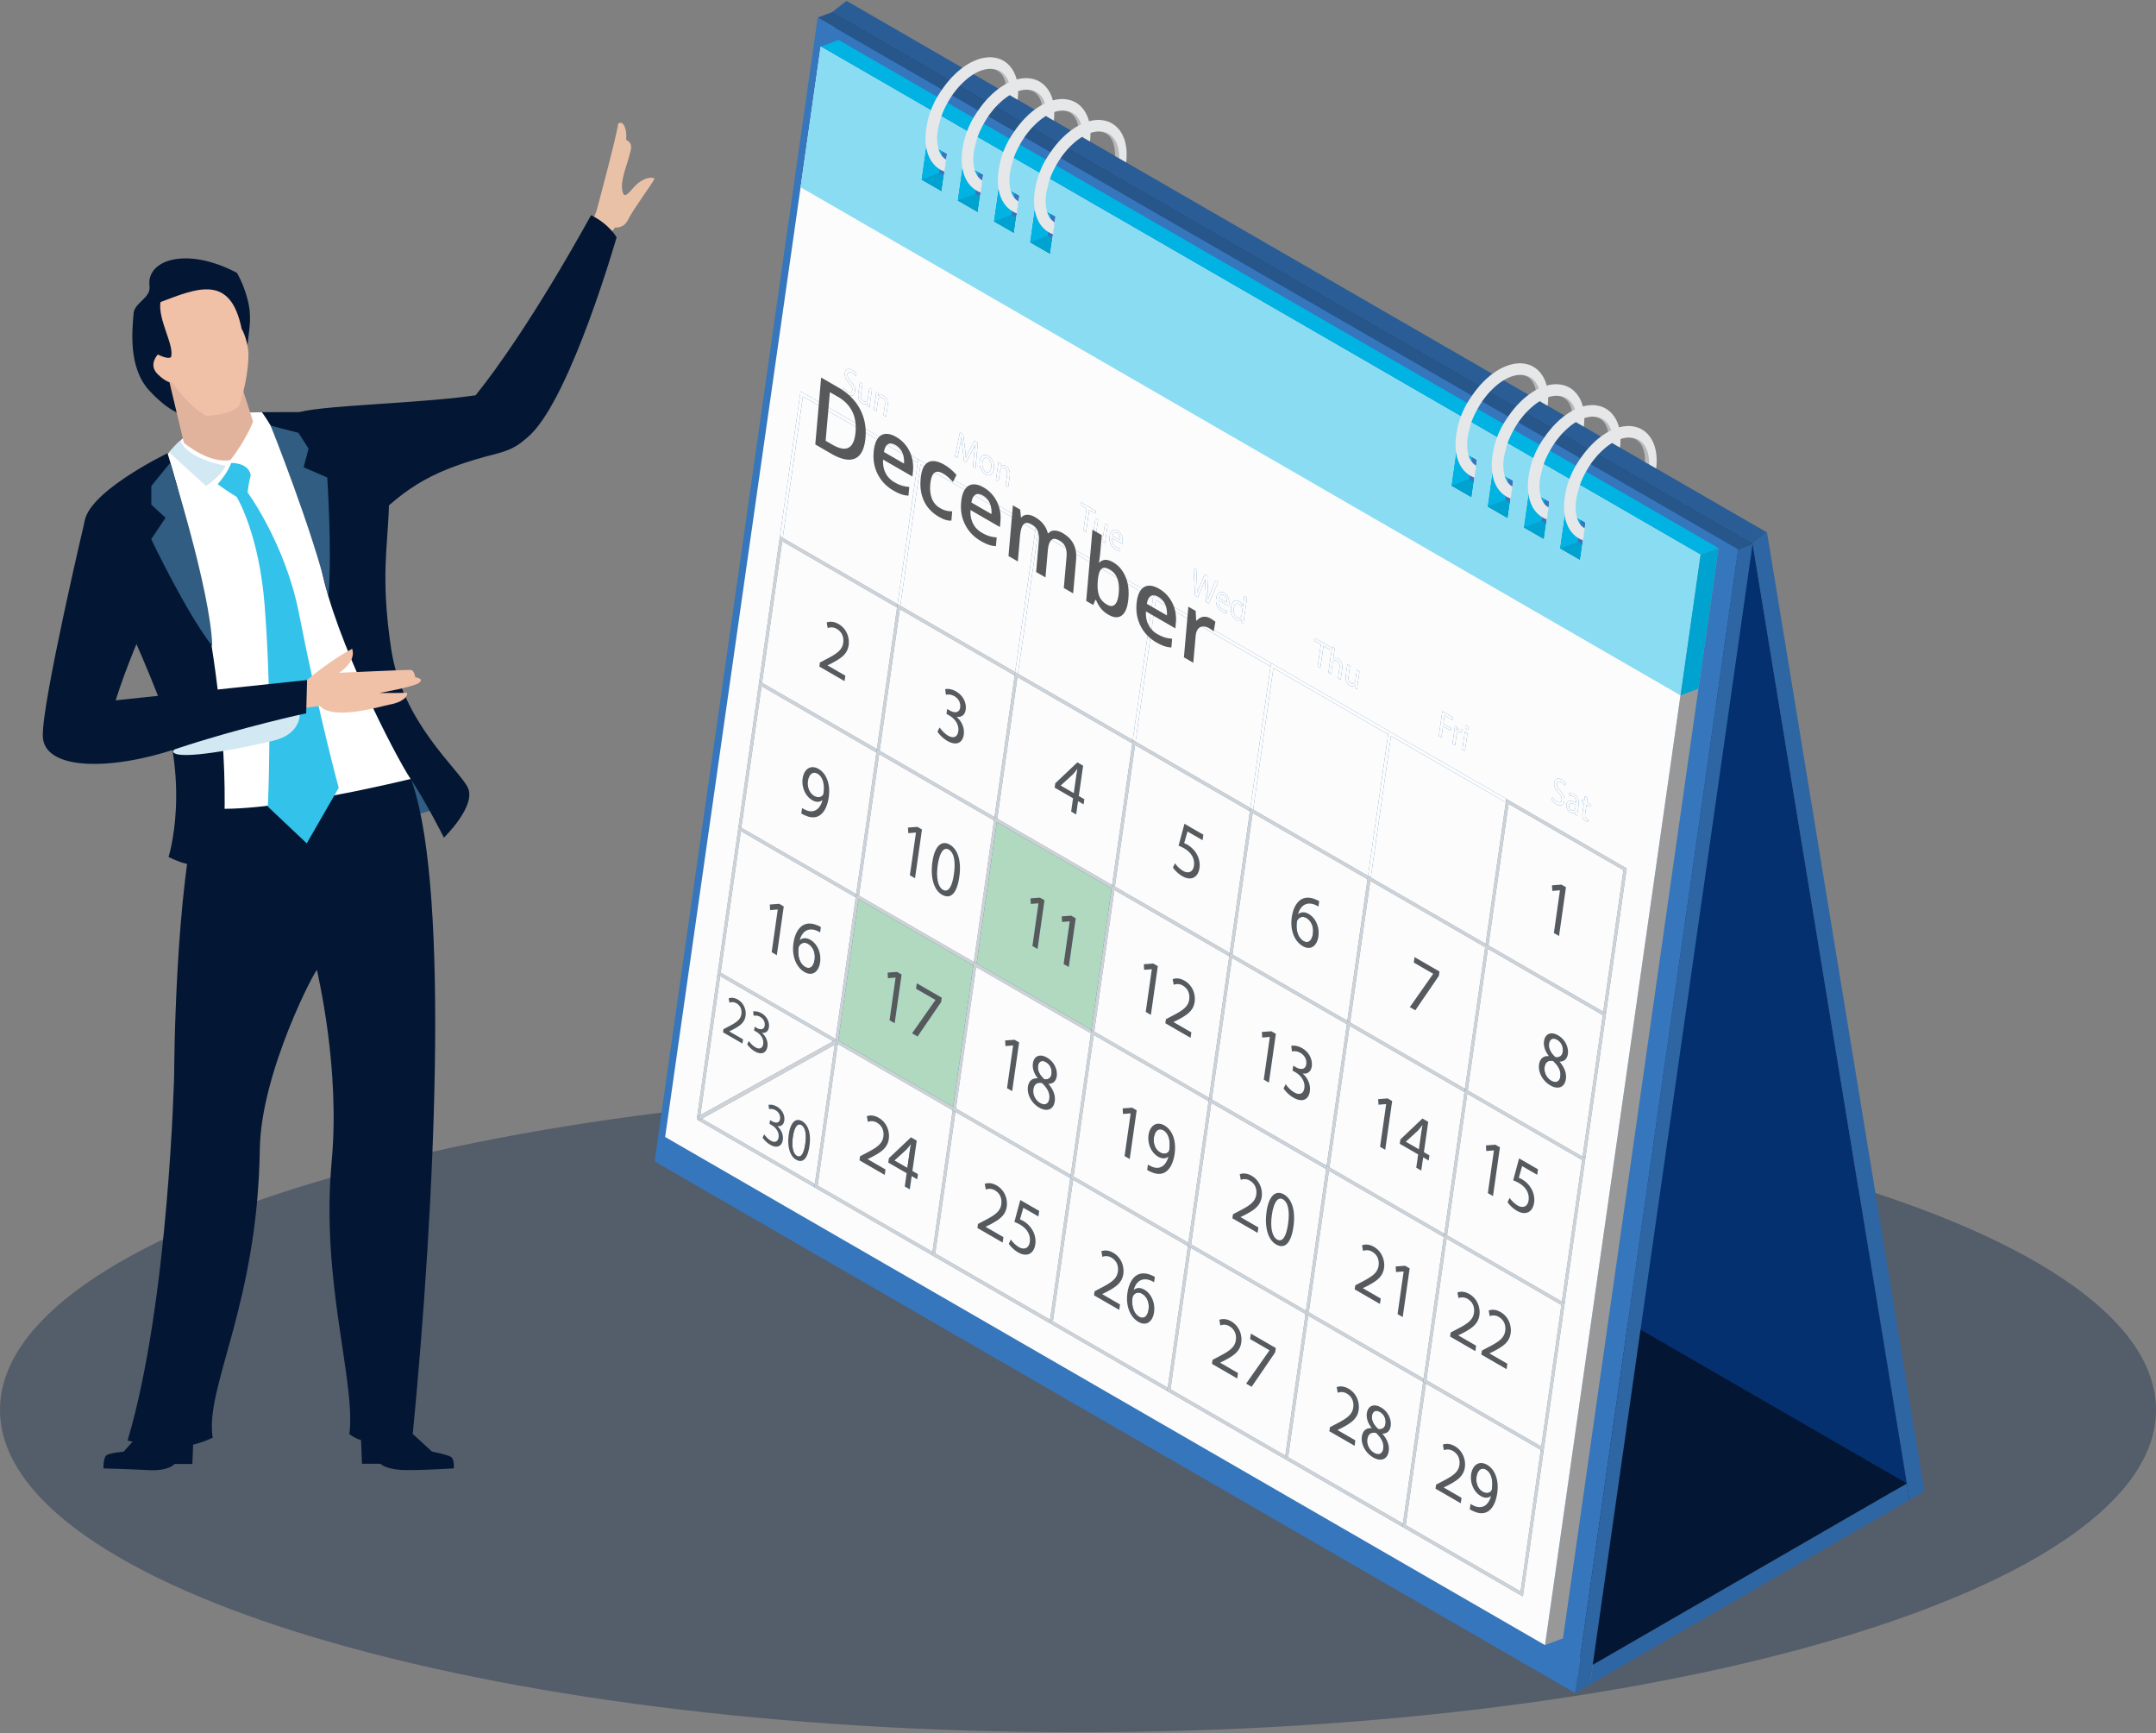 <svg xmlns="http://www.w3.org/2000/svg" fill="none" viewBox="0 0 550 442"><rect x="0" y="0" width="550" height="442" fill="#808080" stroke="none"/><path fill="#031D43" d="M275 441.781c151.878 0 275-36.801 275-82.198s-123.122-82.198-275-82.198S0 314.186 0 359.583s123.122 82.198 275 82.198" opacity=".35"/><g clip-path="url(#a)"><path fill="#2E65A3" d="m447.097 138.681 3.676-2.884 40.143 244.539-3.79 2.188z"/><path fill="#2A5D96" d="M212.268 3.103 215.943.22l234.83 135.579-3.676 2.883z"/><path fill="#05306F" d="m447.097 138.681 40.029 243.842-234.831-135.579L212.268 3.103z"/><path fill="#2E65A3" d="m486.437 378.321.689 4.203-81.528 47.071.715-5.015z"/><path fill="#818181" d="m406.313 424.581-.715 5.014-234.829-135.579.715-5.014z"/><path fill="#031633" d="m486.437 378.321-80.124 46.259-234.829-135.578 80.124-46.26z"/><path fill="#2E65A3" d="m443.425 140.067 3.672-1.385-41.499 290.913-3.786 2.186z"/><path fill="#27568A" d="m208.596 4.488 3.672-1.385 234.829 135.578-3.672 1.386z"/><path fill="#3576BC" d="m443.425 140.067-41.614 291.714-234.828-135.578L208.596 4.488z"/><path fill="#00A3CF" d="m235.009 45.873 4.587-1.731 5.203 3.003-4.587 1.732z"/><path fill="#00B3E3" d="m236.386 36.213 4.588-1.732-1.378 9.661-4.587 1.73z"/><path fill="#00A3CF" d="m244.239 51.203 4.588-1.732 5.199 3.002-4.588 1.731z"/><path fill="#00B3E3" d="m245.616 41.542 4.589-1.732-1.378 9.661-4.588 1.732z"/><path fill="#00A3CF" d="m253.466 56.53 4.588-1.732 5.203 3.004-4.588 1.731z"/><path fill="#00B3E3" d="m254.844 46.87 4.588-1.732-1.378 9.66-4.588 1.732z"/><path fill="#00A3CF" d="m262.695 61.858 4.589-1.731 5.203 3.003-4.589 1.732z"/><path fill="#00B3E3" d="m264.073 52.199 4.589-1.732-1.378 9.66-4.589 1.732z"/><path fill="#00A3CF" d="m370.205 123.929 4.588-1.731 5.203 3.004-4.588 1.731z"/><path fill="#00B3E3" d="m371.583 114.27 4.588-1.732-1.378 9.66-4.588 1.732z"/><path fill="#00A3CF" d="m379.435 129.259 4.589-1.732 5.201 3.003-4.588 1.732z"/><path fill="#00B3E3" d="m380.813 119.599 4.589-1.732-1.378 9.66-4.589 1.732z"/><path fill="#00A3CF" d="m388.665 134.587 4.588-1.732 5.203 3.004-4.588 1.732z"/><path fill="#00B3E3" d="m390.043 124.927 4.588-1.731-1.378 9.66-4.588 1.731z"/><path fill="#00A3CF" d="m397.896 139.916 4.588-1.731 5.202 3.003-4.589 1.731z"/><path fill="#00B3E3" d="m399.274 130.257 4.588-1.732-1.378 9.66-4.588 1.731zM209.345 11.908l4.589-1.732L438.395 139.77l-4.589 1.731z"/><path fill="#989898" d="m433.806 141.501 4.589-1.731-39.666 278.065-4.589 1.732z"/><path fill="#58595B" d="M198.183 282.22c1.531.883 2.063 2.404 1.897 3.566-.141.987-.738 1.552-1.755 1.428l-.004.03c.922.787 1.573 2.118 1.382 3.459-.219 1.534-1.378 2.316-3.244 1.239-.873-.505-1.59-1.285-1.929-1.815l.43-.837c.265.408.906 1.176 1.637 1.599 1.351.78 1.92-.041 2.021-.844.18-1.348-.718-2.486-1.735-3.073l-.586-.339.139-.972.586.339c.766.441 1.802.512 1.964-.62.109-.767-.187-1.672-1.157-2.232-.62-.357-1.267-.364-1.644-.263l-.141-1.101c.46-.133 1.302-.047 2.139.437zm-3.924-23.81c1.529.884 2.066 2.403 1.899 3.568-.141.987-.738 1.549-1.757 1.425l-.004.03c.925.788 1.575 2.122 1.384 3.463-.218 1.531-1.379 2.311-3.244 1.235-.874-.505-1.591-1.285-1.928-1.814l.43-.836c.263.406.906 1.176 1.635 1.597 1.351.78 1.923-.039 2.024-.84.179-1.348-.719-2.49-1.737-3.078l-.586-.339.139-.972.586.339c.766.442 1.805.517 1.967-.618.109-.767-.191-1.67-1.158-2.229-.623-.36-1.269-.369-1.644-.264l-.141-1.104c.458-.134 1.299-.045 2.137.439z"/><path fill="#FCFCFC" d="M203.277 294.793c-.958-.553-1.379-2.328-1.024-4.818.372-2.608 1.241-3.606 2.162-3.073 1.089.628 1.358 2.459 1.022 4.816-.349 2.445-1.084 3.696-2.16 3.075"/><path fill="#58595B" d="M204.617 285.934c1.638.946 2.316 3.284 1.881 6.334-.465 3.255-1.704 4.486-3.424 3.493-1.52-.877-2.298-3.225-1.87-6.408.458-3.211 1.835-4.33 3.413-3.419m-1.34 8.86c1.076.621 1.811-.631 2.159-3.075.337-2.357.067-4.189-1.021-4.816-.921-.533-1.79.465-2.162 3.072-.355 2.491.066 4.266 1.024 4.819m20.886-9.717c2.174 1.255 2.829 3.622 2.575 5.403-.328 2.294-1.944 3.369-4.433 4.667l-.939.452-.006.039 4.537 2.619-.199 1.397-6.448-3.723.148-1.034 1.256-.661c3.009-1.535 4.403-2.471 4.685-4.337.18-1.264-.151-2.716-1.656-3.585a2.58 2.58 0 0 0-2.294-.185l-.267-1.438c.804-.325 1.874-.285 3.039.388zm5.846-36.537-1.774 12.438-1.32-.762 1.551-10.868-.032-.018-1.923.154-.08-1.437 2.413-.18zm-21.177-52.432c2.066 1.193 3.045 3.994 2.592 7.169-.391 2.738-1.408 4.219-2.572 4.831-.908.492-2.064.446-3.172-.03a7 7 0 0 1-1.273-.629l.196-1.379q.123.087.259.166c.236.136.51.261.852.414.812.325 1.615.354 2.286.013.774-.36 1.41-1.174 1.806-2.537l-.045-.027c-.68.518-1.557.549-2.568-.034-1.817-1.05-2.743-3.404-2.44-5.53.336-2.352 2.013-3.619 4.079-2.427m1.03 6.701c.098-.107.172-.271.21-.542.302-2.122-.102-4.116-1.531-4.94-1.164-.672-2.169.115-2.42 1.875-.221 1.549.386 3.08 1.566 3.761.917.529 1.711.389 2.175-.154m44.387 99.526c2.174 1.255 2.829 3.618 2.576 5.399-.328 2.298-1.944 3.373-4.433 4.671l-.939.452-.005.035 4.537 2.619-.199 1.397-6.448-3.722.147-1.031 1.255-.666c3.011-1.534 4.405-2.466 4.687-4.334.18-1.263-.15-2.718-1.656-3.588a2.6 2.6 0 0 0-2.293-.185l-.268-1.438c.803-.321 1.874-.282 3.04.391zm-14.003-47.885-.158 1.109-6.013 8.79-1.412-.815 5.95-8.473.005-.039-4.939-2.851.199-1.398zm24.861 54.378-.202 1.418-3.851-2.223-.844 2.971c.237.095.462.183.834.398a6.4 6.4 0 0 1 2.078 1.925c.712 1.013 1.214 2.46.99 4.03-.347 2.431-2.175 3.343-4.366 2.078-1.103-.637-1.979-1.558-2.407-2.218l.526-1.086c.376.548 1.144 1.407 2.061 1.936 1.288.744 2.538.346 2.776-1.319.213-1.615-.493-3.263-2.513-4.43-.574-.331-1.036-.518-1.415-.673l1.503-5.595 4.831 2.789zm-29.905-97.276-1.774 12.437-1.32-.762 1.55-10.868-.031-.018-1.923.154-.081-1.432 2.413-.184zm-21.28-52.405c2.174 1.256 2.827 3.621 2.573 5.398-.327 2.298-1.943 3.373-4.43 4.672l-.939.451-.006.039 4.534 2.618-.199 1.397-6.445-3.721.148-1.035 1.254-.662c3.011-1.534 4.405-2.469 4.688-4.337.18-1.263-.151-2.715-1.657-3.585a2.59 2.59 0 0 0-2.295-.186l-.265-1.437c.803-.325 1.873-.285 3.039.387zm28.362 56.265c2.128 1.229 3.006 4.265 2.441 8.224-.603 4.23-2.21 5.828-4.447 4.537-1.972-1.138-2.983-4.187-2.428-8.319.594-4.171 2.385-5.625 4.434-4.442m-1.741 11.504c1.397.807 2.353-.817 2.805-3.991.437-3.062.086-5.439-1.327-6.256-1.197-.691-2.323.606-2.806 3.995-.461 3.231.085 5.535 1.328 6.252"/><path fill="#FCFCFC" d="M266.39 275.26c-1.11-1.056-1.775-2.163-1.598-3.408.153-1.071.905-1.631 2.039-.976 1.228.709 1.561 2.018 1.419 3.013-.161 1.131-.936 1.51-1.86 1.371"/><path fill="#58595B" d="M267.495 276.478c1.172 1.34 1.79 2.878 1.576 4.388-.309 2.164-2.022 2.748-3.948 1.637-2.114-1.221-3.164-3.506-2.905-5.322.224-1.57 1.142-2.239 2.478-2.173l-.006-.065c-1.027-1.297-1.355-2.648-1.201-3.718.281-1.971 1.824-2.531 3.592-1.509 1.956 1.13 2.721 3.208 2.5 4.757-.15 1.053-.731 1.94-2.078 1.951l-.008.057zm-2.166 4.818c1.225.707 2.153.226 2.336-1.054.216-1.51-.535-2.732-1.835-4.001-1.241-.259-2.014.33-2.183 1.516-.225 1.235.39 2.793 1.682 3.539m-.536-9.444c-.178 1.246.487 2.354 1.598 3.41.923.137 1.698-.242 1.859-1.372.142-.995-.191-2.304-1.419-3.013-1.134-.654-1.885-.094-2.038.976"/><path fill="#FCFCFC" d="M265.329 281.295c-1.292-.745-1.907-2.304-1.682-3.538.169-1.187.942-1.776 2.185-1.517 1.299 1.269 2.049 2.491 1.834 4.001-.182 1.281-1.111 1.762-2.337 1.054"/><path fill="#58595B" d="m266.456 229.596-1.774 12.438-1.32-.762 1.55-10.868-.031-.018-1.921.156-.083-1.435 2.416-.182zm17.534 89.909c2.174 1.256 2.83 3.619 2.576 5.4-.328 2.298-1.943 3.372-4.432 4.67l-.94.452-.005.036 4.537 2.619-.199 1.397-6.445-3.721.147-1.031 1.254-.666c3.009-1.535 4.403-2.468 4.688-4.333.18-1.264-.15-2.719-1.659-3.59a2.6 2.6 0 0 0-2.293-.185l-.265-1.437c.801-.323 1.871-.284 3.036.389"/><path fill="#FCFCFC" d="M295.925 293.892c-1.182-.682-1.786-2.212-1.565-3.76.251-1.761 1.255-2.548 2.419-1.876 1.43.825 1.834 2.819 1.532 4.941-.038.267-.113.434-.213.54-.464.54-1.257.684-2.172.155z"/><path fill="#58595B" d="m275.208 203.013 1.415.817-.188 1.319-1.414-.816-.484 3.386-1.288-.744.483-3.386-4.691-2.709.157-1.108 5.639-5.342 1.474.851-1.103 7.731zm-.696-4.897q.139-.977.325-1.927l-.046-.027c-.416.549-.74.94-1.102 1.352l-3.072 2.805-.005.039 3.309 1.91.592-4.153"/><path fill="#FCFCFC" d="m274.512 198.115-.592 4.153-3.309-1.911.006-.037 3.072-2.805c.361-.413.686-.804 1.102-1.353l.046.027a37 37 0 0 0-.325 1.926"/><path fill="#58595B" d="M319.294 299.86c2.174 1.255 2.83 3.622 2.576 5.402-.327 2.295-1.944 3.373-4.433 4.668l-.939.452-.006.038 4.537 2.62-.199 1.396-6.448-3.722.148-1.034 1.256-.661c3.009-1.535 4.403-2.468 4.685-4.336.18-1.263-.15-2.718-1.656-3.588a2.58 2.58 0 0 0-2.293-.184l-.268-1.438c.803-.322 1.874-.285 3.04.387m-17.107-49.747c2.174 1.255 2.829 3.621 2.576 5.399-.328 2.298-1.944 3.373-4.433 4.671l-.939.452-.006.038 4.537 2.62-.199 1.397-6.448-3.723.148-1.034 1.256-.661c3.009-1.535 4.403-2.471 4.685-4.338.18-1.26-.151-2.715-1.657-3.585a2.59 2.59 0 0 0-2.293-.185l-.265-1.437c.801-.325 1.871-.286 3.037.386z"/><path fill="#FCFCFC" d="M351.589 364.476c-1.111-1.058-1.777-2.165-1.6-3.407.154-1.074.905-1.634 2.04-.978 1.225.707 1.56 2.021 1.419 3.013-.161 1.131-.939 1.511-1.859 1.373z"/><path fill="#58595B" d="M352.693 365.693c1.17 1.338 1.79 2.877 1.576 4.388-.309 2.164-2.022 2.748-3.948 1.636-2.114-1.221-3.167-3.504-2.907-5.324.223-1.57 1.144-2.238 2.48-2.171l-.009-.067c-1.024-1.295-1.354-2.644-1.201-3.717.281-1.971 1.824-2.529 3.595-1.506 1.957 1.13 2.721 3.206 2.5 4.754-.151 1.055-.731 1.94-2.078 1.951l-.008.057zm-2.169 4.816c1.228.709 2.154.23 2.337-1.054.215-1.51-.535-2.732-1.832-3.999-1.241-.259-2.014.33-2.183 1.516-.228 1.236.39 2.793 1.679 3.537m-.535-9.44c-.176 1.243.488 2.35 1.599 3.407.92.139 1.698-.242 1.859-1.372.142-.992-.193-2.305-1.419-3.013-1.134-.655-1.885-.094-2.039.978"/><path fill="#FCFCFC" d="M350.523 370.508c-1.288-.744-1.908-2.301-1.679-3.538.169-1.186.944-1.775 2.184-1.515 1.297 1.267 2.047 2.489 1.831 3.999-.183 1.283-1.108 1.763-2.337 1.054z"/><path fill="#58595B" d="M327.527 304.613c2.126 1.227 3.004 4.264 2.439 8.223-.603 4.227-2.207 5.829-4.444 4.538-1.975-1.139-2.984-4.187-2.429-8.319.595-4.171 2.383-5.625 4.434-4.441zm-1.742 11.504c1.396.807 2.352-.817 2.804-3.992.437-3.061.086-5.439-1.327-6.255-1.195-.69-2.322.605-2.805 3.991-.461 3.235.085 5.538 1.328 6.256"/><path fill="#FCFCFC" d="M325.784 316.116c-1.243-.717-1.789-3.021-1.327-6.256.483-3.386 1.61-4.682 2.804-3.993 1.415.818 1.765 3.195 1.328 6.257-.452 3.175-1.408 4.798-2.805 3.992"/><path fill="#58595B" d="m325.48 263.674-1.775 12.437-1.319-.762 1.55-10.868-.032-.018-1.92.155-.081-1.433 2.413-.183zm25.014 54.315c2.174 1.256 2.829 3.622 2.576 5.4-.328 2.298-1.943 3.372-4.432 4.671l-.94.451-.006.039 4.537 2.619-.199 1.395-6.447-3.723.146-1.031 1.257-.661c3.008-1.535 4.403-2.471 4.685-4.337.18-1.264-.151-2.716-1.657-3.585a2.59 2.59 0 0 0-2.293-.185l-.268-1.438c.804-.325 1.874-.285 3.04.388zm-18.319-50.678c1.989 1.148 2.681 3.123 2.466 4.634-.184 1.284-.959 2.014-2.281 1.853l-.006.038c1.199 1.024 2.045 2.754 1.796 4.496-.283 1.988-1.789 3.004-4.212 1.606-1.134-.655-2.066-1.669-2.505-2.357l.557-1.088c.345.531 1.179 1.531 2.125 2.076 1.757 1.014 2.496-.048 2.626-1.093.234-1.75-.933-3.232-2.253-3.994l-.761-.439.18-1.263.761.439c.994.574 2.341.67 2.551-.805.141-.992-.245-2.168-1.502-2.894-.808-.466-1.648-.475-2.137-.346l-.182-1.43c.597-.174 1.689-.062 2.777.567m38.941 101.509c2.174 1.255 2.83 3.622 2.575 5.403-.326 2.294-1.943 3.369-4.432 4.667l-.939.452-.006.039 4.537 2.619-.199 1.397-6.448-3.723.148-1.034 1.256-.661c3.009-1.535 4.403-2.47 4.685-4.335.18-1.264-.15-2.719-1.656-3.588a2.58 2.58 0 0 0-2.293-.185l-.268-1.438c.804-.325 1.874-.285 3.04.388zm-11.504-45.338-1.773 12.435-1.321-.762 1.55-10.868-.03-.018-1.922.155-.08-1.433 2.413-.18z"/><path fill="#FCFCFC" d="M379.072 374.8c1.429.825 1.834 2.82 1.531 4.944-.038.267-.111.432-.212.54-.464.54-1.257.684-2.172.155-1.183-.683-1.787-2.213-1.566-3.764.252-1.761 1.255-2.548 2.42-1.876z"/><path fill="#58595B" d="M379.364 373.582c2.066 1.192 3.045 3.994 2.592 7.171-.39 2.735-1.409 4.219-2.572 4.831-.911.488-2.064.443-3.174-.03a7 7 0 0 1-1.032-.484 7 7 0 0 1-.239-.146l.197-1.377q.12.088.258.166c.235.136.511.261.853.415.811.319 1.614.349 2.283.011.775-.36 1.413-1.172 1.809-2.539l-.045-.026c-.68.521-1.56.55-2.568-.032-1.817-1.048-2.743-3.404-2.44-5.53.336-2.354 2.014-3.622 4.079-2.429zm1.027 6.702c.102-.108.174-.272.213-.54.302-2.122-.102-4.119-1.53-4.944-1.166-.672-2.169.116-2.42 1.876-.221 1.551.383 3.081 1.566 3.764.914.528 1.708.385 2.171-.156"/><path fill="#FCFCFC" d="M332.53 240.01c-1.429-.825-1.975-2.776-1.712-4.841.043-.306.139-.522.261-.657.499-.687 1.352-.876 2.176-.401 1.256.726 1.927 2.272 1.673 4.052-.254 1.781-1.217 2.528-2.398 1.847"/><path fill="#58595B" d="M333.854 233.092c1.785 1.031 2.817 3.344 2.469 5.775-.324 2.277-1.882 3.656-3.979 2.445-2.159-1.247-3.276-4.128-2.815-7.362.349-2.45 1.339-3.97 2.508-4.62.982-.531 2.192-.518 3.491.027.416.157.759.335 1.008.478l-.197 1.376a5.4 5.4 0 0 0-1.037-.514c-2.205-.798-3.615.48-4.139 2.395l.046.026c.594-.507 1.524-.674 2.644-.027zm-1.323 6.918c1.179.682 2.143-.065 2.397-1.846.254-1.78-.416-3.326-1.673-4.051-.823-.476-1.676-.286-2.176.401-.121.136-.217.35-.26.657-.263 2.065.284 4.015 1.712 4.839m30.714 53.836 1.414.817-.188 1.32-1.414-.817-.484 3.386-1.288-.743.483-3.386-4.691-2.709.158-1.109 5.635-5.342 1.477.853zm-.697-4.896q.14-.977.325-1.927l-.046-.027c-.415.549-.74.94-1.102 1.352l-3.071 2.805-.006.038 3.309 1.911z"/><path fill="#FCFCFC" d="m362.548 288.948-.592 4.153-3.309-1.91.006-.039 3.071-2.805c.362-.412.687-.804 1.102-1.351l.046.026a37 37 0 0 0-.325 1.926z"/><path fill="#58595B" d="M382.8 334.62c2.174 1.255 2.829 3.622 2.575 5.399-.327 2.298-1.943 3.373-4.432 4.671l-.94.452-.005.038 4.536 2.62-.199 1.394-6.445-3.721.147-1.031 1.254-.662c3.009-1.536 4.403-2.471 4.686-4.338.18-1.263-.151-2.716-1.657-3.585a2.58 2.58 0 0 0-2.293-.185l-.268-1.438c.804-.324 1.874-.285 3.04.388zm-.157-42.007-1.774 12.438-1.32-.762 1.55-10.868-.031-.018-1.923.154-.081-1.437 2.413-.18zm9.708 5.605-.202 1.415-3.851-2.224-.845 2.972c.237.098.46.185.833.401a6.4 6.4 0 0 1 2.08 1.924c.712 1.014 1.213 2.461.989 4.031-.347 2.428-2.177 3.341-4.365 2.077-1.102-.636-1.98-1.558-2.408-2.219l.525-1.084c.374.547 1.145 1.407 2.059 1.936 1.291.745 2.541.347 2.779-1.317.212-1.615-.493-3.267-2.512-4.434-.574-.331-1.037-.514-1.416-.672l1.503-5.593 4.831 2.789z"/><path fill="#FCFCFC" d="M396.22 270.575c1.297 1.266 2.048 2.485 1.832 3.998-.182 1.281-1.108 1.761-2.333 1.054-1.291-.746-1.907-2.302-1.681-3.538.169-1.188.942-1.776 2.182-1.514"/><path fill="#58595B" d="M397.885 270.812c1.17 1.338 1.791 2.875 1.576 4.388-.308 2.161-2.022 2.746-3.947 1.634-2.114-1.221-3.165-3.504-2.905-5.32.223-1.57 1.143-2.243 2.478-2.173l-.006-.068c-1.027-1.297-1.357-2.646-1.204-3.719.28-1.968 1.823-2.529 3.595-1.506 1.956 1.13 2.721 3.205 2.5 4.757-.15 1.053-.732 1.94-2.078 1.948zm-2.166 4.815c1.226.708 2.151.228 2.334-1.052.215-1.513-.535-2.732-1.833-3.999-1.24-.262-2.014.327-2.183 1.513-.225 1.236.39 2.793 1.682 3.538m-.536-9.441c-.177 1.243.487 2.353 1.598 3.407.921.139 1.699-.243 1.859-1.369.142-.995-.19-2.307-1.419-3.016-1.134-.655-1.885-.094-2.038.978m-206.964-11.262c1.675.966 2.178 2.785 1.982 4.155-.253 1.769-1.497 2.598-3.412 3.596l-.724.349-.004.03 3.495 2.017-.154 1.077-4.963-2.866.113-.797.966-.51c2.315-1.182 3.39-1.901 3.608-3.339.139-.972-.117-2.094-1.274-2.762a1.98 1.98 0 0 0-1.767-.142l-.205-1.106c.618-.251 1.442-.22 2.34.298zm11.728-23.751-1.774 12.438-1.321-.762 1.55-10.868-.031-.018-1.92.152-.083-1.435 2.416-.178z"/><path fill="#FCFCFC" d="M205.412 246.61c-1.428-.824-1.975-2.778-1.714-4.842.043-.306.142-.52.262-.656.5-.686 1.353-.876 2.175-.401 1.258.727 1.928 2.272 1.673 4.051-.253 1.779-1.216 2.529-2.396 1.848"/><path fill="#58595B" d="M206.737 239.691c1.785 1.031 2.816 3.344 2.469 5.776-.324 2.274-1.882 3.653-3.979 2.442-2.16-1.247-3.279-4.127-2.818-7.36.349-2.45 1.339-3.97 2.508-4.62.984-.53 2.192-.518 3.493.028.414.155.759.336 1.008.478l-.197 1.377a5.5 5.5 0 0 0-1.037-.515c-2.205-.798-3.615.48-4.139 2.394l.046.027c.592-.508 1.525-.674 2.644-.027zm-1.324 6.919c1.179.682 2.143-.069 2.397-1.846.254-1.781-.416-3.326-1.673-4.052-.823-.475-1.675-.285-2.176.401-.121.136-.219.35-.263.656-.26 2.063.286 4.016 1.715 4.841"/><path fill="#FCFCFC" d="m232.066 293.738-.593 4.153-3.308-1.91.005-.04 3.072-2.801c.362-.412.686-.804 1.102-1.351l.045.026a37 37 0 0 0-.323 1.924z"/><path fill="#58595B" d="m232.762 298.635 1.412.815-.188 1.319-1.412-.814-.483 3.389-1.289-.744.483-3.389-4.691-2.709.158-1.108 5.636-5.341 1.476.853zm-.696-4.897q.139-.974.324-1.923l-.046-.026c-.415.549-.74.94-1.101 1.352l-3.072 2.801-.006.039 3.309 1.91z"/><path fill="#FCFCFC" d="M207.687 202.962c-1.18-.681-1.787-2.212-1.565-3.76.251-1.761 1.255-2.547 2.419-1.876 1.428.824 1.834 2.818 1.531 4.941-.039.271-.112.434-.21.541-.464.543-1.258.684-2.175.154"/><path fill="#58595B" d="m259.982 265.845-1.774 12.437-1.32-.762 1.55-10.868-.031-.018-1.921.155-.08-1.435 2.413-.181z"/><path fill="#FCFCFC" d="M240.542 226.915c-1.242-.717-1.788-3.021-1.327-6.252.483-3.388 1.608-4.686 2.806-3.994 1.413.817 1.764 3.193 1.327 6.255-.452 3.175-1.408 4.798-2.806 3.992zm50.064 108.916c-1.428-.824-1.976-2.775-1.715-4.842.044-.305.143-.519.264-.655.499-.684 1.35-.878 2.174-.401 1.258.726 1.928 2.275 1.675 4.051-.254 1.781-1.219 2.529-2.398 1.847"/><path fill="#58595B" d="M291.928 328.911c1.789 1.032 2.819 3.348 2.473 5.777-.325 2.278-1.883 3.656-3.979 2.445-2.16-1.247-3.279-4.129-2.818-7.363.35-2.45 1.34-3.97 2.508-4.621.984-.529 2.192-.514 3.494.029.413.155.759.336 1.007.478l-.196 1.377a5.5 5.5 0 0 0-1.037-.515c-2.206-.798-3.615.48-4.139 2.395l.045.026c.593-.508 1.525-.674 2.642-.028m-1.321 6.92c1.179.681 2.143-.066 2.397-1.846.253-1.778-.416-3.326-1.673-4.052-.825-.476-1.676-.282-2.176.401-.121.136-.219.35-.263.656-.26 2.066.287 4.016 1.715 4.841m-46.716-159.497c1.988 1.148 2.68 3.125 2.465 4.634-.183 1.282-.959 2.015-2.281 1.853l-.005.039c1.198 1.023 2.044 2.753 1.795 4.495-.283 1.989-1.789 3.005-4.212 1.606-1.133-.654-2.065-1.668-2.505-2.357l.557-1.087c.346.53 1.179 1.53 2.125 2.076 1.757 1.014 2.496-.052 2.627-1.093.233-1.751-.934-3.232-2.254-3.994l-.76-.439.18-1.264.76.439c.994.574 2.341.67 2.551-.804.142-.993-.244-2.171-1.501-2.897-.808-.467-1.648-.473-2.136-.343l-.183-1.431c.597-.174 1.688-.062 2.777.567m46.082 106.832-1.774 12.438-1.32-.762 1.55-10.868-.031-.018-1.924.154-.079-1.433 2.413-.183zm-15.546-48.967-1.775 12.437-1.322-.764 1.551-10.867-.03-.018-1.923.154-.08-1.432 2.413-.183zm39.654 102.792c2.174 1.256 2.829 3.622 2.575 5.403-.328 2.294-1.943 3.369-4.432 4.667l-.94.452-.005.039 4.536 2.619-.199 1.397-6.445-3.721.148-1.034 1.254-.663c3.008-1.535 4.403-2.471 4.685-4.337.18-1.264-.151-2.716-1.657-3.585a2.58 2.58 0 0 0-2.293-.185l-.268-1.438c.804-.325 1.874-.285 3.04.388zm-17.01-49.955c2.066 1.192 3.045 3.997 2.592 7.171-.391 2.738-1.409 4.22-2.572 4.832-.911.49-2.064.446-3.174-.031a7 7 0 0 1-1.271-.628l.196-1.38q.121.088.258.166c.236.136.512.262.853.415.811.323 1.613.352 2.284.012.774-.36 1.413-1.173 1.809-2.537l-.046-.026c-.68.518-1.559.548-2.568-.034-1.817-1.049-2.742-3.405-2.439-5.53.336-2.352 2.014-3.622 4.078-2.43m1.027 6.702c.101-.105.175-.272.212-.54.303-2.122-.102-4.116-1.531-4.941-1.165-.672-2.168.116-2.419 1.876-.221 1.548.384 3.079 1.566 3.761.914.528 1.708.385 2.172-.156m27.369 50.055-.158 1.109-6.011 8.792-1.413-.817 5.949-8.473.006-.038-4.94-2.852.199-1.397zm-30.098-97.387-1.774 12.436-1.32-.762 1.55-10.867-.031-.019-1.923.151-.081-1.432 2.413-.181zm48.661 107.763c2.174 1.256 2.829 3.619 2.576 5.4-.328 2.298-1.943 3.373-4.432 4.671l-.94.452-.005.035 4.537 2.619-.199 1.397-6.445-3.721.146-1.032 1.255-.665c3.009-1.535 4.403-2.468 4.685-4.336.18-1.263-.15-2.718-1.656-3.588a2.6 2.6 0 0 0-2.293-.184l-.265-1.438c.801-.323 1.871-.283 3.037.39zm-37.046-141.292-.202 1.415-3.851-2.224-.844 2.972c.239.096.461.183.833.398a6.4 6.4 0 0 1 2.079 1.927c.714 1.011 1.213 2.46.989 4.03-.346 2.429-2.174 3.343-4.365 2.078-1.102-.637-1.98-1.558-2.405-2.219l.523-1.085c.375.548 1.144 1.407 2.06 1.936 1.289.744 2.539.346 2.777-1.319.215-1.616-.493-3.267-2.51-4.431-.576-.334-1.036-.515-1.419-.675l1.505-5.591zm48.167 67.927-1.774 12.437-1.32-.762 1.55-10.868-.031-.018-1.921.156-.083-1.435 2.414-.183zm19.68 49.215c2.174 1.256 2.827 3.621 2.573 5.398-.327 2.298-1.943 3.373-4.429 4.672l-.94.451-.006.039 4.535 2.618-.199 1.394-6.446-3.721.147-1.032 1.254-.662c3.011-1.534 4.406-2.469 4.688-4.337.18-1.263-.15-2.715-1.656-3.585a2.6 2.6 0 0 0-2.296-.186l-.265-1.437c.804-.325 1.874-.285 3.039.387zm-7.605-82.248-.159 1.112-6.009 8.788-1.414-.816 5.949-8.474.006-.038-4.941-2.852.2-1.397z"/><path fill="#FCFCFC" d="M396.782 269.592c-1.112-1.053-1.775-2.164-1.599-3.407.154-1.074.905-1.634 2.039-.979 1.228.709 1.56 2.021 1.418 3.016-.161 1.127-.939 1.508-1.859 1.369z"/><path fill="#58595B" d="m399.489 226.28-1.774 12.437-1.321-.762 1.551-10.868-.031-.018-1.921.152-.083-1.434 2.414-.18z"/><path fill="#CFD1D2" d="m208.589 302.339 29.287 16.91-.126.885-29.287-16.909-.717-.414 5.183-36.337.599-.333.207.12z"/><path fill="#CFD1D2" d="m207.746 302.811.126-.886-28.777-16.615-.681.379-.42-.918.681-.379 5.057-35.454-.717-.414-5.273 36.964z"/><path fill="#CFD1D2" d="m213.193 265.178.418.917-.083.046-.599.333-33.834 18.836-.682.379-.42-.918.682-.379 33.84-18.836.593-.33zm10.497-74.136-5.273 36.961 5.146-36.076-29.287-16.908-5.146 36.075-.717-.414-.126.886 5.272-36.961.126-.886.717.414z"/><path fill="#CFD1D2" d="m218.291 228.889-29.287-16.91-5.147 36.076 29.288 16.91-.038.261-.593.33-29.499-17.032.125-.883 5.147-36.075.126-.886.717.414 29.287 16.909zm20.303 90.774 29.287 16.908-.127.886-29.287-16.909-.717-.414 5.273-36.964.717.414z"/><path fill="#CFD1D2" d="m253.694 208.364-5.272 36.962 5.146-36.076-29.287-16.909-5.147 36.076-.717-.414 5.273-36.961.717.414zm-9.828 74.337 29.287 16.909-.125.883-29.288-16.909-.717-.414 5.398-37.844.717.414 29.288 16.909-.127.886-29.287-16.91zM228.963 154.08l-5.273 36.962 5.147-36.079-29.287-16.909-5.147 36.079-.717-.414-.127.886 5.274-36.964.126-.883.716.414zm39.634 182.905 29.288 16.909-.127.886-29.288-16.909-.716-.414 5.273-36.964.717.413z"/><path fill="#CFD1D2" d="m283.698 225.688-5.272 36.96 5.146-36.075-29.288-16.909-5.146 36.076-.717-.414 5.273-36.962.717.414zm14.903 128.62 29.288 16.909-.126.886-29.288-16.909-.716-.414 5.272-36.965.717.414zm-39.635-182.905-5.272 36.961 5.147-36.078-29.287-16.909-5.147 36.079-.717-.414 5.273-36.962.716.414zm14.904 128.621 29.287 16.909-.126.882-29.287-16.908-.716-.414 5.398-37.845.717.414 29.287 16.91-.127.885-29.287-16.909z"/><path fill="#CFD1D2" d="m313.702 243.01-5.272 36.962 5.146-36.076-29.287-16.91-5.146 36.076-.717-.414 5.272-36.96.717.413z"/><path fill="#FCFCFC" d="m264.24 134.442-5.274 36.961 5.147-36.079-29.287-16.908-5.147 36.078-.716-.414 5.273-36.961z"/><path fill="#CFD1D2" d="m328.605 371.631 29.288 16.909-.126.886-29.288-16.909-.716-.414 5.272-36.964.717.413zm-39.634-182.905-5.273 36.961 5.147-36.078-29.287-16.909-5.147 36.078-.717-.414 5.273-36.961.717.414zm54.735 71.607-5.272 36.961 5.146-36.075-29.287-16.909-5.146 36.075-.717-.414 5.272-36.961.717.414z"/><path fill="#CFD1D2" d="m303.874 317.346 29.287 16.91-.126.883-29.287-16.91-.717-.414 5.399-37.843.717.413 29.287 16.909-.127.886-29.287-16.909z"/><path fill="#FCFCFC" d="m294.243 151.765-5.273 36.961 5.147-36.078-29.287-16.91-5.147 36.079-.717-.413 5.274-36.962z"/><path fill="#CFD1D2" d="m333.878 334.669 29.288 16.909-.127.883-29.287-16.909-.717-.414 5.399-37.844.717.414 29.287 16.909-.126.886-29.287-16.909z"/><path fill="#CFD1D2" d="m373.711 277.655-5.273 36.962 5.146-36.076-29.287-16.908-5.146 36.075-.717-.414 5.273-36.961.717.414zm24.731 54.285.717.413-5.399 37.845-30.004-17.323-.717-.414 5.399-37.844.717.414zm-5.272 36.961 5.146-36.075-29.287-16.91-5.147 36.076z"/><path fill="#FCFCFC" d="m324.247 169.088-5.272 36.961 5.147-36.079-29.288-16.908-5.147 36.078-.717-.414 5.273-36.961z"/><path fill="#CFD1D2" d="m348.979 223.372-5.272 36.961 5.146-36.078-29.287-16.909-5.147 36.078-.717-.414 5.273-36.961.717.414z"/><path fill="#FCFCFC" d="m354.251 186.411-5.272 36.961 5.147-36.079-29.288-16.909-5.146 36.079-.717-.414 5.272-36.962z"/><path fill="#CFD1D2" d="m404.432 295.393-5.273 36.961-.717-.414 5.146-36.075-29.287-16.909-5.147 36.075-.716-.414 5.273-36.961.717.414 29.287 16.909z"/><path fill="#FCFCFC" d="m384.256 203.733-5.273 36.962 5.147-36.079-29.288-16.909-5.146 36.078-.717-.413 5.272-36.961z"/><path fill="#CFD1D2" d="m213.862 265.378 29.287 16.909-.126.883-29.288-16.909-.207-.12.083-.046-.418-.916-.085.047 5.309-37.223.717.414 29.287 16.909-.126.885-29.287-16.908zm105.113-59.329-5.273 36.961 5.147-36.078-29.288-16.91-5.146 36.079-.717-.414 5.272-36.961.717.413zm74.068 163.735.717.414-5.273 36.964-30.004-17.322-.716-.414 5.272-36.965.717.414-5.147 36.079 29.288 16.908zm-14.06-129.089-5.273 36.961 5.147-36.078-29.288-16.91-5.146 36.079-.717-.414 5.273-36.961.717.413zm30.721 17.736-5.272 36.962-.717-.414 5.146-36.079-29.287-16.909-5.147 36.079-.717-.414 5.273-36.961.717.414 29.287 16.908z"/><path fill="#CFD1D2" d="m414.977 221.47-5.273 36.961-.717-.414 5.147-36.078-29.288-16.909-5.146 36.078-.717-.413 5.272-36.962z"/><path fill="#FCFCFC" d="m183.731 248.937 28.784 16.618-33.841 18.836zm5.671 17.208.154-1.076-3.495-2.017.004-.031.724-.347c1.916-.998 3.16-1.828 3.412-3.596.196-1.37-.307-3.19-1.982-4.156-.898-.518-1.722-.55-2.341-.3l.206 1.108a1.99 1.99 0 0 1 1.767.141c1.157.668 1.413 1.791 1.274 2.762-.218 1.438-1.292 2.157-3.607 3.338l-.966.511-.114.796zm3.133 1.985c1.865 1.077 3.026.296 3.245-1.235.191-1.34-.46-2.675-1.385-3.464l.004-.029c1.019.125 1.618-.437 1.758-1.425.166-1.164-.369-2.684-1.9-3.567-.837-.483-1.679-.573-2.136-.438l.141 1.104c.376-.106 1.022-.096 1.645.263.967.558 1.266 1.462 1.157 2.229-.162 1.137-1.201 1.062-1.966.619l-.586-.338-.138.973.586.338c1.018.588 1.916 1.73 1.736 3.078-.101.799-.672 1.618-2.023.838-.729-.421-1.371-1.191-1.635-1.596l-.43.836c.337.53 1.054 1.311 1.928 1.815m-3.406-57.038 5.146-36.075 29.287 16.909-5.146 36.076zm19.702-14.986c-2.066-1.192-3.744.075-4.08 2.427-.303 2.126.623 4.481 2.44 5.531 1.011.583 1.888.552 2.568.034l.045.027c-.396 1.363-1.031 2.178-1.806 2.538-.67.34-1.474.311-2.286-.014a9 9 0 0 1-.852-.413 3 3 0 0 1-.259-.167l-.196 1.38a6.6 6.6 0 0 0 1.273.629c1.107.474 2.264.521 3.171.028 1.164-.612 2.182-2.092 2.572-4.83.453-3.176-.526-5.976-2.592-7.17m-14.427-21.975 5.147-36.079 29.287 16.909-5.147 36.079zm14.754-5.165-.148 1.034 6.445 3.721.199-1.397-4.534-2.617.006-.039.939-.452c2.486-1.3 4.102-2.374 4.43-4.672.253-1.777-.399-4.142-2.573-5.398-1.165-.672-2.237-.711-3.039-.387l.265 1.437a2.6 2.6 0 0 1 2.295.186c1.506.87 1.836 2.322 1.656 3.585-.282 1.867-1.677 2.803-4.688 4.336l-1.254.663m9.978 59.449 5.146-36.076 29.287 16.909-5.146 36.076zm23.149-13.006c-2.049-1.183-3.839.27-4.435 4.442-.555 4.131.457 7.181 2.429 8.319 2.237 1.292 3.843-.307 4.447-4.537.564-3.959-.313-6.994-2.441-8.223m-8.246-4.533-2.414.182.08 1.434 1.923-.154.031.018-1.55 10.868 1.32.762 1.774-12.438zm9.828 71.821 5.146-36.075 29.287 16.909-5.146 36.076zm20.824-7.757.006.065c-1.335-.068-2.254.602-2.478 2.172-.259 1.816.792 4.103 2.906 5.324 1.925 1.111 3.639.527 3.948-1.638.215-1.511-.404-3.047-1.577-4.388l.008-.057c1.348-.011 1.928-.898 2.078-1.95.221-1.549-.542-3.626-2.499-4.756-1.77-1.022-3.312-.462-3.593 1.508-.152 1.071.175 2.421 1.202 3.719m-5.871-9.768-2.413.18.079 1.435 1.922-.155.031.018-1.55 10.867 1.32.763 1.775-12.436zm9.778 71.811 5.147-36.079 29.287 16.91-5.147 36.079zm21.514-11.834c-1.17.65-2.159 2.17-2.508 4.62-.462 3.234.657 6.115 2.816 7.362 2.098 1.211 3.655-.168 3.979-2.445.347-2.428-.683-4.744-2.471-5.777-1.118-.645-2.05-.479-2.643.028l-.045-.026c.523-1.914 1.933-3.192 4.138-2.395a5.4 5.4 0 0 1 1.036.515l.197-1.376a7 7 0 0 0-1.007-.479c-1.302-.542-2.509-.557-3.493-.028m-10.882 4.176-.147 1.032 6.445 3.721.199-1.397-4.537-2.619.005-.035.939-.453c2.489-1.297 4.105-2.372 4.432-4.67.255-1.78-.401-4.145-2.575-5.4-1.165-.673-2.235-.712-3.037-.389l.266 1.437a2.6 2.6 0 0 1 2.292.185c1.508.871 1.839 2.327 1.659 3.589-.284 1.866-1.679 2.798-4.687 4.334zm-5.359-29.303 5.146-36.075 29.288 16.909-5.146 36.076zm23.202-12.986c-2.066-1.193-3.743.078-4.079 2.43-.303 2.124.622 4.481 2.439 5.53 1.009.582 1.888.551 2.568.033l.045.027c-.395 1.365-1.033 2.176-1.809 2.537-.669.341-1.472.312-2.283-.011a10 10 0 0 1-.852-.415 3 3 0 0 1-.259-.166l-.196 1.379q.106.069.229.141c.289.167.643.341 1.041.488 1.111.477 2.264.521 3.175.031 1.163-.612 2.182-2.093 2.573-4.832.453-3.173-.527-5.978-2.592-7.17m-8.264-4.545-2.413.183.08 1.433 1.923-.154.032.018-1.55 10.869 1.319.762 1.775-12.438zm-54.572-165.374-5.272 36.961 5.146-36.078-29.287-16.909-5.147 36.078-.716-.413-.127.882 5.399-37.844zm20.175 91.659 5.147-36.079 29.288 16.909-5.147 36.079zm14.788-9.009-.158 1.109 4.691 2.708-.483 3.386 1.289.744.483-3.386 1.413.817.188-1.32-1.413-.816 1.102-7.731-1.474-.851zM298.6 354.306l5.147-36.078 29.288 16.909-5.147 36.079zm10.718-7.496-.148 1.035 6.445 3.721.199-1.397-4.536-2.619.005-.039.94-.451c2.489-1.298 4.105-2.372 4.432-4.669.254-1.779-.402-4.147-2.575-5.401-1.165-.673-2.236-.712-3.039-.388l.267 1.437a2.59 2.59 0 0 1 2.294.186c1.505.868 1.836 2.321 1.656 3.584-.282 1.867-1.678 2.803-4.685 4.337l-1.254.664m9.78-6.694-.199 1.397 4.94 2.851-.006.039-5.95 8.473 1.415.816 6.01-8.792.158-1.108zm-39.957-77.053 5.146-36.076 29.287 16.909-5.146 36.076zm18.279-3.131-.147 1.034 6.447 3.722.2-1.398-4.537-2.619.006-.038.94-.451c2.489-1.298 4.104-2.374 4.432-4.671.253-1.778-.402-4.144-2.576-5.399-1.165-.672-2.236-.713-3.037-.387l.265 1.438a2.59 2.59 0 0 1 2.293.184c1.506.87 1.835 2.324 1.656 3.585-.282 1.867-1.678 2.802-4.686 4.337l-1.256.662m-3.218-14.2-2.413.18.08 1.432 1.924-.151.031.018-1.551 10.869 1.321.762 1.774-12.438-1.165-.672m9.669 71.614 5.146-36.075 29.287 16.909-5.146 36.076zm23.654-12.731c-2.051-1.185-3.839.27-4.433 4.44-.556 4.133.454 7.181 2.428 8.32 2.237 1.292 3.841-.311 4.444-4.538.564-3.96-.313-6.994-2.439-8.222m-12.998 5.066-.148 1.033 6.448 3.722.199-1.396-4.537-2.62.006-.038.939-.453c2.488-1.294 4.104-2.372 4.432-4.667.254-1.78-.4-4.146-2.575-5.402-1.166-.672-2.235-.71-3.039-.387l.267 1.438a2.58 2.58 0 0 1 2.293.184c1.506.87 1.836 2.325 1.656 3.589-.282 1.867-1.676 2.799-4.685 4.335zm14.076 61.95 5.147-36.079 29.287 16.909-5.147 36.079zm21.28-7.476.008.066c-1.335-.067-2.257.601-2.48 2.171-.26 1.819.794 4.103 2.908 5.324 1.925 1.112 3.639.527 3.948-1.636.215-1.511-.406-3.051-1.576-4.387l.008-.057c1.347-.012 1.927-.896 2.077-1.951.221-1.549-.542-3.625-2.5-4.755-1.772-1.023-3.314-.464-3.595 1.506-.153 1.074.177 2.422 1.202 3.719m-10.617-.166-.147 1.032 6.444 3.721.199-1.397-4.536-2.618.005-.035.939-.453c2.489-1.298 4.105-2.372 4.432-4.67.255-1.781-.4-4.145-2.575-5.401-1.165-.672-2.237-.711-3.037-.388l.266 1.437a2.6 2.6 0 0 1 2.292.185c1.506.869 1.837 2.325 1.657 3.588-.283 1.867-1.677 2.799-4.685 4.334zM284.415 226.1l5.147-36.079 29.287 16.91-5.147 36.079zm15.325-5.933-.522 1.086c.426.66 1.302 1.581 2.405 2.219 2.191 1.265 4.019.351 4.365-2.077.224-1.57-.275-3.021-.989-4.031a6.4 6.4 0 0 0-2.079-1.926c-.372-.214-.594-.302-.833-.397l.844-2.973 3.851 2.223.201-1.414-4.829-2.787-1.504 5.591c.382.16.841.341 1.418.674 2.017 1.164 2.725 2.815 2.51 4.432-.238 1.664-1.487 2.062-2.776 1.319-.917-.53-1.685-1.388-2.062-1.937m34.138 114.499 5.146-36.076 29.287 16.91-5.146 36.075zm11.851-6.86-.146 1.031 6.447 3.722.199-1.394-4.536-2.619.005-.039.94-.451c2.487-1.299 4.104-2.372 4.432-4.671.253-1.777-.402-4.144-2.577-5.399-1.164-.673-2.235-.711-3.039-.388l.268 1.438a2.59 2.59 0 0 1 2.292.185c1.506.869 1.837 2.322 1.657 3.585-.282 1.869-1.677 2.803-4.686 4.339zm12.72-4.999-2.414.18.081 1.434 1.92-.155.032.018-1.55 10.867 1.319.762 1.774-12.435zm-19.299-25.101 5.146-36.076 29.288 16.91-5.146 36.075zm18.084-7.105-.158 1.108 4.691 2.709-.483 3.386 1.288.744.484-3.386 1.413.816.188-1.319-1.413-.817 1.103-7.732-1.478-.853zm-3.249-10.472-2.413.183.081 1.435 1.922-.155.031.018-1.55 10.867 1.32.763 1.774-12.438zm-9.562-19.385 5.147-36.079 29.287 16.91-5.147 36.079zm16.435-16.652-.199 1.397 4.94 2.852-.006.038-5.95 8.472 1.415.818 6.009-8.788.159-1.112zm-11.163-20.31 5.147-36.078 29.287 16.908-5.146 36.079zm59.167 35.115-5.147 36.079-29.288-16.909 5.147-36.079zm-13.349 17.934c1.926 1.112 3.639.527 3.947-1.635.216-1.513-.406-3.049-1.575-4.387l.008-.06c1.346-.007 1.927-.895 2.077-1.947.221-1.551-.542-3.627-2.499-4.757-1.77-1.022-3.313-.462-3.594 1.507-.153 1.072.176 2.421 1.204 3.718l.005.068c-1.335-.07-2.253.603-2.477 2.173-.259 1.816.791 4.099 2.905 5.32m-187.641 25.092-28.779-16.615 33.835-18.836zm-3.257-15.992c-1.578-.911-2.955.209-3.413 3.419-.427 3.183.35 5.531 1.87 6.409 1.721.993 2.959-.24 3.423-3.494.435-3.05-.241-5.387-1.881-6.333m-7.731 1.037c1.015.587 1.913 1.726 1.734 3.072-.101.805-.67 1.624-2.022.844-.731-.422-1.37-1.19-1.636-1.597l-.43.835c.34.532 1.057 1.312 1.93 1.816 1.866 1.077 3.025.295 3.244-1.239.191-1.34-.461-2.672-1.382-3.459l.004-.029c1.016.124 1.614-.442 1.754-1.43.166-1.162-.366-2.682-1.896-3.565-.837-.483-1.678-.569-2.139-.437l.14 1.101c.378-.102 1.025-.095 1.645.263.97.56 1.266 1.465 1.157 2.232-.162 1.133-1.199 1.062-1.963.621l-.587-.339-.139.972zm-13.027-38.918 5.147-36.075 29.287 16.909-5.146 36.076zm21.059-12.125c-1.168.65-2.158 2.17-2.507 4.62-.462 3.235.658 6.113 2.817 7.36 2.097 1.211 3.654-.167 3.979-2.442.347-2.431-.684-4.744-2.469-5.775-1.12-.647-2.052-.481-2.646.027l-.045-.027c.525-1.914 1.934-3.192 4.139-2.394a5 5 0 0 1 1.036.515l.197-1.377a7 7 0 0 0-1.007-.478c-1.301-.546-2.51-.558-3.494-.029m-6.133-5.428-2.415.179.083 1.436 1.92-.153.031.017-1.55 10.868 1.32.763 1.774-12.438zm9.805 71.839 5.147-36.079 29.287 16.909-5.147 36.079zm18.164-6.946-.158 1.109 4.691 2.708-.483 3.388 1.289.744.483-3.388 1.411.815.188-1.32-1.411-.815 1.102-7.729-1.477-.852zm-7.354-.498-.148 1.035 6.448 3.722.199-1.397-4.537-2.619.006-.039.939-.452c2.489-1.298 4.104-2.372 4.432-4.668.254-1.78-.4-4.147-2.575-5.402-1.165-.673-2.235-.712-3.039-.388l.267 1.438a2.59 2.59 0 0 1 2.293.185c1.506.869 1.836 2.322 1.656 3.585-.281 1.867-1.677 2.803-4.685 4.337z"/><path fill="#B0D9BF" d="m213.861 265.376 5.146-36.076 29.287 16.91-5.146 36.075zm20.017-14.603-.199 1.397 4.939 2.851-.006.038-5.949 8.473 1.411.815 6.013-8.789.157-1.109-6.367-3.677m-5.033-2.905-2.413.18.079 1.435 1.925-.154.03.017-1.55 10.868 1.321.762 1.774-12.436z"/><path fill="#FCFCFC" d="m238.593 319.662 5.146-36.079 29.288 16.909-5.147 36.079zm10.891-7.51-.147 1.032 6.448 3.722.199-1.397-4.537-2.619.005-.035.939-.453c2.489-1.297 4.104-2.372 4.432-4.67.254-1.781-.4-4.145-2.575-5.4-1.165-.673-2.235-.712-3.039-.39l.267 1.438a2.6 2.6 0 0 1 2.293.185c1.506.869 1.836 2.325 1.656 3.588-.281 1.868-1.676 2.799-4.687 4.334l-1.255.665m8.381 3.968-.526 1.085c.429.66 1.304 1.58 2.408 2.218 2.191 1.265 4.018.354 4.365-2.077.224-1.57-.278-3.017-.99-4.03a6.45 6.45 0 0 0-2.08-1.925c-.371-.214-.596-.302-.833-.397l.844-2.971 3.851 2.223.202-1.419-4.831-2.789-1.504 5.596c.38.156.842.341 1.416.673 2.02 1.166 2.725 2.816 2.513 4.431-.238 1.664-1.489 2.062-2.776 1.319-.917-.53-1.686-1.389-2.061-1.937m-33.456-124.666 5.147-36.079 29.287 16.91-5.147 36.079zm15.299-5.939-.557 1.088c.44.688 1.371 1.701 2.505 2.356 2.423 1.399 3.928.383 4.212-1.604.248-1.743-.597-3.473-1.795-4.497l.005-.038c1.322.162 2.098-.571 2.281-1.853.215-1.509-.477-3.486-2.465-4.634-1.089-.629-2.18-.741-2.776-.567l.182 1.431c.488-.129 1.328-.124 2.137.342 1.256.726 1.643 1.904 1.5 2.897-.21 1.476-1.557 1.379-2.551.805l-.76-.438-.18 1.262.76.439c1.32.763 2.488 2.245 2.254 3.995-.13 1.04-.871 2.106-2.627 1.092-.946-.546-1.78-1.546-2.125-2.077m-40.03-48.344 5.147-36.079 29.287 16.91-5.146 36.079z"/><path fill="#B0D9BF" d="m249.138 245.739 5.146-36.076 29.287 16.91-5.146 36.075zm16.155-16.815-2.416.182.083 1.435 1.92-.155.032.018-1.55 10.868 1.319.762 1.774-12.438zm7.968 4.6-2.414.182.081 1.434 1.923-.154.029.018-1.55 10.867 1.322.763 1.774-12.437z"/><path fill="#FCFCFC" d="m229.678 154.492 5.147-36.078 29.287 16.909-5.147 36.079zm30.004 17.324 5.147-36.079 29.288 16.909-5.147 36.078zm49.463 108.569 5.146-36.076 29.287 16.91-5.146 36.075zm18.843-3.893-.556 1.088c.439.689 1.37 1.702 2.505 2.357 2.423 1.399 3.928.382 4.211-1.606.249-1.742-.596-3.472-1.795-4.495l.005-.039c1.322.162 2.098-.567 2.281-1.853.215-1.51-.477-3.486-2.465-4.633-1.089-.629-2.18-.741-2.776-.567l.181 1.431c.489-.131 1.329-.121 2.137.345 1.258.727 1.644 1.902 1.502 2.894-.21 1.475-1.558 1.378-2.551.804l-.761-.439-.18 1.264.761.44c1.319.762 2.487 2.242 2.253 3.994-.131 1.043-.87 2.106-2.628 1.091-.946-.547-1.779-1.545-2.124-2.076m-3.672-13.491-2.413.183.08 1.434 1.92-.156.032.019-1.55 10.867 1.319.762 1.775-12.437zm74 69.823L393.17 368.9l-29.287-16.909 5.146-36.076zm-13.982 16.369.199-1.394-4.536-2.619.005-.039.939-.452c2.489-1.298 4.105-2.372 4.433-4.671.253-1.777-.402-4.143-2.575-5.399-1.165-.672-2.236-.711-3.04-.387l.268 1.439a2.58 2.58 0 0 1 2.293.184c1.506.87 1.837 2.322 1.657 3.585-.282 1.869-1.678 2.803-4.686 4.339l-1.254.662-.147 1.031zm-7.971-4.603.199-1.394-4.534-2.617.005-.04.939-.452c2.487-1.299 4.102-2.373 4.43-4.672.253-1.777-.399-4.142-2.574-5.397-1.164-.673-2.235-.712-3.039-.388l.265 1.438a2.6 2.6 0 0 1 2.296.185c1.506.869 1.837 2.322 1.657 3.585-.282 1.869-1.678 2.803-4.689 4.337l-1.254.662-.146 1.031zm16.679 25.192-5.146 36.079-29.288-16.909 5.147-36.079zm-13.66 15.801c1.164-.612 2.182-2.096 2.573-4.832.453-3.177-.527-5.98-2.592-7.172s-3.743.076-4.079 2.43c-.303 2.126.622 4.48 2.439 5.53 1.009.582 1.888.552 2.568.032l.046.027c-.396 1.367-1.034 2.179-1.809 2.539-.67.337-1.472.308-2.283-.012a10 10 0 0 1-.853-.414 3 3 0 0 1-.259-.167l-.196 1.377q.11.07.24.146c.286.166.637.336 1.03.485 1.111.473 2.264.518 3.175.031m-6.731-2.189.199-1.396-4.537-2.62.006-.039.939-.452c2.488-1.297 4.104-2.372 4.431-4.667.254-1.78-.4-4.148-2.575-5.403-1.165-.673-2.236-.712-3.04-.386l.268 1.438a2.58 2.58 0 0 1 2.293.184c1.506.869 1.836 2.324 1.656 3.588-.282 1.865-1.677 2.8-4.685 4.336l-1.257.66-.147 1.034 6.447 3.723m-82.962-194.256 5.146-36.079 29.288 16.91-5.147 36.078zm24.73 54.284 5.147-36.079 29.288 16.909-5.147 36.079zm17.619-14.094c-1.168.65-2.158 2.17-2.508 4.62-.461 3.233.656 6.114 2.816 7.361 2.096 1.211 3.654-.168 3.978-2.444.347-2.432-.683-4.745-2.469-5.776-1.12-.647-2.05-.479-2.644.028l-.046-.027c.524-1.915 1.934-3.193 4.139-2.395a5.3 5.3 0 0 1 1.037.516l.196-1.377a7 7 0 0 0-1.007-.479c-1.299-.544-2.51-.558-3.491-.027M319.69 206.46l5.146-36.078 29.288 16.909-5.147 36.078zm83.897 89.403-5.146 36.076-29.287-16.91 5.146-36.075zm-16.599 12.949c2.189 1.263 4.019.351 4.366-2.079.223-1.568-.278-3.017-.99-4.03a6.4 6.4 0 0 0-2.079-1.925c-.374-.216-.597-.302-.834-.399l.844-2.973 3.852 2.224.201-1.415-4.831-2.789-1.503 5.593c.379.158.842.341 1.416.672 2.02 1.167 2.725 2.819 2.513 4.433-.238 1.665-1.489 2.062-2.78 1.318-.914-.528-1.685-1.388-2.058-1.935l-.525 1.084c.427.661 1.304 1.583 2.407 2.22m-6.12-3.762 1.774-12.438-1.166-.672-2.412.18.081 1.436 1.922-.153.032.018-1.55 10.868zm33.266-83.113-5.147 36.079-29.287-16.909 5.147-36.079zm-16.419 16.779 1.774-12.438-1.165-.673-2.413.18.082 1.435 1.921-.152.031.017-1.55 10.868zm-57.222-73.421-.403 2.824.015.009a.82.82 0 0 1 .563-.303c.218-.025.465.015.716.16.494.286 1.23 1.115 1.007 2.679l-.383 2.693-.668-.386.371-2.601c.104-.728-.028-1.473-.66-1.838-.432-.25-.828-.073-1.012.306-.054.091-.079.209-.102.366l-.389 2.731-.668-.386.947-6.641.669.386zm6.323 5.938-.47 3.293c-.066.467-.118.885-.147 1.25l-.591-.341.066-.759-.014-.009c-.228.26-.682.516-1.336.139-.577-.333-1.211-1.124-.984-2.714l.377-2.649.668.387-.357 2.505c-.124.862.006 1.564.615 1.916.446.257.812.053.988-.241a1.2 1.2 0 0 0 .12-.385l.396-2.779.668.386zm27.299 14.809c-.234-.135-.369-.454-.329-.737.041-.288.247-.414.491-.273.252.145.379.463.338.751-.033.286-.232.414-.499.259zm24.285 12.811c.524.303.884.671 1.088.963l-.276.558a3.15 3.15 0 0 0-.93-.858c-.7-.405-1.039-.043-1.1.385-.085.591.185 1.06.844 1.807.808.91 1.173 1.678 1.042 2.605-.139.973-.843 1.476-2.052.778-.492-.284-1.008-.774-1.248-1.155l.263-.587c.265.397.67.833 1.126 1.097.676.39 1.134.179 1.225-.457.085-.591-.14-1.085-.786-1.811-.783-.848-1.224-1.678-1.097-2.568.14-.984.906-1.33 1.9-.756zm4.064 8.109a8 8 0 0 0-.095 1.119l-.608-.351.028-.602-.021-.012c-.256.235-.697.325-1.22.023-.745-.431-1.032-1.295-.939-1.949.155-1.085 1.018-1.236 2.42-.427l.03.018.014-.092c.053-.374.064-1.095-.686-1.529-.342-.198-.718-.273-1.006-.217l-.074-.632c.339-.067.803.03 1.266.297 1.124.649 1.263 1.753 1.133 2.659zm-.584-.814.112-.788-.102-.061c-.702-.405-1.48-.654-1.599.182-.077.535.176.955.517 1.151.48.278.835.077.995-.245a.8.8 0 0 0 .076-.239m-62.595-41.187-.098.692-1.566-.904-.801 5.612-.668-.385.8-5.613-1.556-.899.099-.692zm31.42 18.018-.097.683-2.097-1.211-.3 2.096 1.938 1.119-.096.675-1.937-1.119-.407 2.851-.659-.381.899-6.304zm2.109 3.031c.075.044.127.083.187.137l-.111.776a1.4 1.4 0 0 0-.225-.159c-.471-.272-.866-.024-1.045.538a2 2 0 0 0-.086.366l-.345 2.414-.661-.382.445-3.115c.076-.532.134-.994.172-1.428l.584.337-.105.901.031.018c.253-.51.711-.662 1.159-.403m.228 5.142.646-4.527.668.386-.645 4.527z"/><path fill="#FCFCFC" d="M400.29 205.48c.119-.835.898-.586 1.599-.181l.102.06-.112.789a.8.8 0 0 1-.076.239c-.161.321-.516.523-.997.245-.34-.196-.593-.616-.517-1.152zm4.704-2.192-.186 1.302.956.552-.09.624-.955-.552-.348 2.444c-.08.561.002.954.376 1.169.174.1.306.145.394.167l-.056.636c-.14-.01-.352-.084-.61-.233a1.55 1.55 0 0 1-.672-.761c-.153-.352-.166-.794-.09-1.329l.352-2.47-.569-.328.089-.625.569.328.155-1.085zm-92.818-51.528c.753.435.818 1.351.737 1.872l-1.952-1.126c.134-.54.539-1.136 1.215-.746"/><path fill="#FCFCFC" d="M313.53 154.213c-.024.166-.06.29-.079.369l-2.582-1.491c-.145 1.121.37 1.916 1.038 2.301.477.276.779.338 1.049.352l.032.655c-.255-.005-.68-.087-1.264-.424-1.131-.653-1.676-1.962-1.481-3.327.195-1.367.999-2.067 2.071-1.449 1.199.693 1.335 2.18 1.216 3.012zm-.617-.579c.082-.522.017-1.438-.736-1.873-.676-.39-1.082.205-1.216.745zm2.665 3.853c-.722-.417-.979-1.385-.848-2.301.142-1.001.661-1.513 1.35-1.115.502.29.805.931.829 1.512.006.115-.005.26-.02.365l-.112.784a1.6 1.6 0 0 1-.08.339c-.211.547-.673.674-1.119.416"/><path fill="#FCFCFC" d="M317.341 157.851c-.057.401-.113.864-.135 1.186l-.601-.347.083-.801-.017-.01c-.277.387-.778.513-1.379.166-.888-.512-1.439-1.834-1.243-3.208.208-1.511 1.098-2 1.995-1.482.56.322.895.87 1.01 1.332l.014.008.385-2.702.668.386-.781 5.473zm-.564-1.117.112-.785c.015-.104.028-.248.021-.365-.025-.58-.327-1.221-.829-1.511-.69-.399-1.208.114-1.35 1.116-.131.915.125 1.884.847 2.3.446.258.908.132 1.12-.415.037-.101.06-.21.079-.34m-6.046-8.259-2.353 5.466-.69-.398-.176-3.654a26 26 0 0 1-.042-2.254 24 24 0 0 1-.704 1.824l-1.197 2.86-.69-.398-.401-7.056.699.405.153 3.54c.041.873.063 1.738.068 2.398.188-.567.454-1.224.744-1.939l1.139-2.785.69.399.167 3.558c.037.833.068 1.661.049 2.367.219-.623.464-1.241.735-1.934l1.129-2.79.678.391zm-59.24-28.118c-.651-.376-1.009-1.391-.867-2.382.123-.863.592-1.564 1.383-1.107.789.456.96 1.61.851 2.377-.145 1.02-.728 1.482-1.367 1.113zm33.504 15.527c.753.436.818 1.353.736 1.873l-1.952-1.128c.135-.539.54-1.135 1.216-.745m-67.568-41.516c.524.302.881.67 1.087.963l-.278.556a3.1 3.1 0 0 0-.93-.859c-.697-.403-1.036-.042-1.097.386-.085.592.185 1.06.841 1.805.808.91 1.176 1.68 1.044 2.608-.139.972-.845 1.475-2.051.778-.494-.286-1.008-.775-1.249-1.156l.264-.587c.262.395.67.834 1.126 1.097.676.39 1.132.177 1.223-.458.084-.592-.141-1.085-.785-1.811-.782-.848-1.223-1.678-1.096-2.567.141-.984.903-1.332 1.9-.757zm32.004 18.533-.581 6.489-.644-.372.264-2.843c.087-.902.195-1.985.314-2.766l-.025-.014a29 29 0 0 1-.986 2.023l-1.342 2.537-.499-.288-.399-3.48a43 43 0 0 1-.244-2.796c-.143.767-.33 1.805-.511 2.723l-.523 2.622-.63-.364 1.256-6.098.842.486.438 3.555c.101.901.18 1.693.214 2.423l.024.014c.219-.562.501-1.149.841-1.814l1.347-2.523z"/><path fill="#FCFCFC" d="M252.11 116.262c1.054.608 1.634 1.966 1.436 3.348-.239 1.677-1.284 1.862-2.172 1.349-.997-.576-1.636-1.916-1.432-3.349.216-1.513 1.149-1.936 2.168-1.348m-.618 4.095c.639.37 1.222-.092 1.367-1.111.109-.767-.063-1.922-.852-2.378-.791-.457-1.259.244-1.382 1.106-.142.993.215 2.007.867 2.383m31.059 13.589-.47 3.294a19 19 0 0 0-.145 1.251l-.593-.342.066-.76-.014-.009c-.226.266-.683.517-1.334.141-.579-.334-1.213-1.125-.986-2.716l.377-2.648.668.386-.358 2.509c-.122.859.008 1.561.616 1.912.448.259.815.055.987-.238.056-.099.099-.238.12-.387l.397-2.779zm3.795 4.388c-.024.17-.057.293-.076.372l-2.582-1.491c-.145 1.123.367 1.914 1.035 2.299.48.277.782.339 1.052.353l.029.657c-.253-.005-.677-.088-1.261-.425-1.132-.654-1.677-1.96-1.482-3.327.195-1.365 1-2.064 2.072-1.446 1.199.692 1.333 2.176 1.213 3.008m-.615-.577c.082-.519.018-1.438-.736-1.872-.676-.39-1.082.205-1.216.745zm-63.28-38.452-.469 3.29c-.067.47-.116.885-.145 1.255l-.594-.343.069-.761-.016-.01c-.226.266-.68.518-1.334.141-.576-.333-1.213-1.125-.986-2.716l.377-2.645.668.386-.358 2.506c-.123.862.007 1.564.615 1.915.448.259.815.056.988-.24.056-.1.098-.236.12-.387l.397-2.777zm2.956 1.594c.507.292 1.245 1.124 1.024 2.676l-.387 2.705-.668-.386.372-2.609c.105-.732-.028-1.465-.661-1.83-.439-.254-.836-.068-1.015.324a1.1 1.1 0 0 0-.1.357l-.389 2.723-.668-.386.471-3.302c.067-.467.114-.855.143-1.243l.594.342-.068.769.014.008c.245-.322.73-.499 1.338-.148m31.145 17.928c.51.293 1.245 1.123 1.024 2.676l-.386 2.702-.668-.386.372-2.61c.104-.728-.028-1.465-.658-1.828-.442-.255-.837-.068-1.018.326a1.2 1.2 0 0 0-.098.358l-.388 2.721-.668-.386.471-3.299c.067-.47.112-.86.144-1.247l.593.343-.071.77.017.01c.242-.327.727-.501 1.335-.15zm22.97 11.447-.099.692-1.563-.903-.801 5.613-.668-.386.8-5.612-1.556-.899.099-.693z"/><path fill="#FCFCFC" d="m209.345 11.909-39.666 278.065L394.14 419.568l39.665-278.067zM405.762 205.14l-.089.623-.955-.551-.348 2.444c-.08.562.002.956.376 1.17.173.102.306.144.394.167l-.057.637c-.139-.012-.351-.084-.609-.234a1.57 1.57 0 0 1-.672-.761c-.154-.353-.166-.794-.09-1.33l.353-2.471-.57-.328.089-.624.571.328.153-1.084.684.16-.185 1.302zm-6.489-74.882 5.202 3.002-1.378 9.66-5.202-3.004zm2.494 76.859c-.255.235-.694.324-1.22.021-.746-.429-1.032-1.294-.94-1.946.155-1.088 1.018-1.238 2.421-.428l.032.018.013-.091c.054-.376.064-1.097-.686-1.529-.342-.196-.719-.273-1.005-.216l-.075-.633c.338-.069.802.029 1.265.297 1.126.649 1.262 1.752 1.134 2.659l-.242 1.694a8 8 0 0 0-.095 1.12l-.606-.352.027-.601zm-5.737-3.769c.265.398.67.835 1.127 1.098.676.39 1.134.179 1.224-.458.084-.591-.14-1.084-.786-1.811-.783-.847-1.223-1.678-1.096-2.567.141-.984.906-1.33 1.898-.758a3.4 3.4 0 0 1 1.089.964l-.276.556a3.2 3.2 0 0 0-.93-.858c-.699-.404-1.038-.042-1.099.386-.085.592.186 1.058.844 1.805.807.912 1.172 1.68 1.04 2.607-.139.971-.841 1.476-2.052.777-.492-.283-1.005-.774-1.248-1.155zm-5.988-78.421 5.204 3.004-1.378 9.661-5.204-3.004zm-9.229-5.328 5.202 3.004-1.378 9.659-5.202-3.003zm-9.23-5.329 5.202 3.003-1.377 9.661-5.203-3.004zm2.53 71.77c-.234-.135-.369-.454-.329-.736.041-.289.246-.413.492-.272.25.145.376.464.335.75-.033.288-.229.414-.498.258m.242.971-.648 4.526-.668-.385.647-4.529zm-2.702-.599c.253-.508.711-.66 1.158-.402.075.043.127.083.187.136l-.11.777a1.3 1.3 0 0 0-.227-.158c-.469-.273-.864-.023-1.045.536a2 2 0 0 0-.085.368l-.344 2.414-.662-.382.444-3.116c.077-.531.133-.993.171-1.43l.585.339-.105.9zm-3.705-5.024 2.754 1.59-.096.685-2.097-1.211-.299 2.095 1.938 1.12-.097.674-1.937-1.119-.407 2.851-.659-.381zm-24.61-9.296.379-2.649.668.387-.359 2.505c-.123.863.007 1.565.615 1.916.446.257.813.054.988-.242.054-.098.098-.236.119-.383l.398-2.78.668.387-.47 3.293c-.066.467-.118.884-.146 1.251l-.592-.341.067-.76-.015-.009c-.229.262-.683.517-1.336.141-.578-.335-1.21-1.126-.984-2.716m-2.846-6.797-.403 2.824.014.007a.83.83 0 0 1 .563-.302c.22-.025.465.016.717.16.494.285 1.231 1.115 1.008 2.68l-.385 2.693-.669-.387.372-2.601c.104-.729-.028-1.474-.659-1.84-.433-.249-.829-.071-1.012.307-.055.09-.081.208-.104.367l-.388 2.731-.669-.385.947-6.641.669.385zm-4.999-2.523 3.79 2.187-.098.694-1.565-.905-.801 5.614-.669-.387.801-5.613-1.556-.899zm-21.446-7.935c.209-1.512 1.099-2 1.997-1.482.56.323.893.868 1.008 1.332l.016.008.385-2.702.669.386-.781 5.472c-.057.401-.112.865-.135 1.188l-.603-.348.084-.802-.016-.009c-.278.387-.779.512-1.379.164-.888-.511-1.439-1.832-1.243-3.206zm-1.734-3.635c1.2.692 1.334 2.177 1.216 3.009-.025.168-.06.293-.078.371l-2.583-1.49c-.144 1.119.369 1.915 1.038 2.302.478.276.781.337 1.05.349l.032.657c-.255-.006-.679-.086-1.264-.423-1.132-.654-1.677-1.963-1.481-3.327.194-1.367 1-2.067 2.07-1.448m-7.135-5.933.152 3.542c.039.872.064 1.736.083 2.405.173-.575.439-1.233.729-1.946l1.137-2.787.692.4.166 3.558c.037.832.069 1.661.062 2.377.206-.633.451-1.25.722-1.944l1.13-2.789.678.39-2.352 5.467-.692-.399-.174-3.653c-.048-.9-.066-1.578-.057-2.263a18 18 0 0 1-.689 1.832l-1.198 2.86-.69-.397-.401-7.058zm-20.047-9.943c1.2.694 1.332 2.177 1.214 3.008-.025.17-.057.292-.077.373l-2.581-1.49c-.144 1.123.367 1.912 1.034 2.298.481.278.782.34 1.053.354l.029.656c-.254-.005-.678-.087-1.261-.424-1.132-.654-1.678-1.96-1.481-3.328.194-1.362.999-2.065 2.07-1.447m-3.737 2.054c-.227.268-.683.519-1.335.143-.578-.336-1.212-1.127-.986-2.717l.378-2.649.669.387-.358 2.508c-.123.859.007 1.562.615 1.914.449.258.815.055.988-.237.055-.102.099-.239.121-.387l.395-2.78.669.386-.469 3.292a18 18 0 0 0-.146 1.252l-.592-.343.067-.759-.014-.009zm-5.76-8.6.101-.693 3.786 2.187-.098.692-1.563-.902-.801 5.612-.669-.387.801-5.612zM264.073 52.2l5.202 3.003-1.378 9.66-5.202-3.003zm-7.839 67.179c-.442-.255-.836-.065-1.018.327a1.2 1.2 0 0 0-.097.358l-.389 2.72-.669-.387.471-3.3c.068-.469.112-.857.144-1.244l.594.342-.071.77.018.009c.243-.327.728-.5 1.336-.148.507.294 1.244 1.125 1.023 2.676l-.385 2.701-.669-.386.371-2.61c.105-.728-.029-1.464-.659-1.828m-4.126-3.118c1.056.61 1.633 1.966 1.438 3.348-.241 1.677-1.284 1.863-2.172 1.35-.998-.574-1.637-1.917-1.433-3.348.215-1.514 1.15-1.938 2.167-1.35m2.736-69.39 5.202 3.003-1.378 9.66-5.202-3.003zm-9.228-5.328 5.201 3.002-1.378 9.66-5.201-3.003zm3.143 71.852a29 29 0 0 1-.986 2.023l-1.342 2.537-.498-.287-.399-3.481a53 53 0 0 1-.258-2.803c-.128.774-.318 1.812-.498 2.729l-.523 2.624-.631-.365 1.258-6.097.843.486.437 3.554c.101.901.18 1.691.214 2.424l.025.014c.217-.563.501-1.15.841-1.815l1.346-2.524.844.486-.582 6.49-.645-.373.266-2.844c.087-.901.194-1.984.311-2.765zm-12.374-77.18 5.204 3.004-1.378 9.658-5.202-3.003zm-11.3 65.24c-.438-.255-.836-.069-1.015.325a1.1 1.1 0 0 0-.101.357l-.389 2.722-.666-.386.47-3.303c.068-.467.115-.853.143-1.243l.596.343-.07.768.016.009c.244-.323.727-.499 1.335-.148.508.292 1.246 1.123 1.024 2.676l-.386 2.705-.668-.385.373-2.61c.103-.731-.029-1.464-.662-1.83m-3.792 1.282c-.224.264-.679.517-1.333.139-.576-.332-1.213-1.123-.987-2.713l.379-2.648.666.385-.358 2.509c-.121.861.007 1.563.616 1.915.448.26.815.055.988-.241.055-.1.098-.235.119-.387l.398-2.777.668.387-.47 3.291q-.1.703-.146 1.253l-.593-.342.07-.762-.018-.008zm-6.236-3.873c.263.395.671.834 1.127 1.098.676.39 1.133.176 1.223-.46.084-.593-.14-1.084-.784-1.81-.782-.848-1.223-1.677-1.096-2.567.141-.984.904-1.33 1.899-.757.524.303.882.67 1.089.964l-.278.556a3.15 3.15 0 0 0-.931-.859c-.697-.401-1.036-.041-1.096.387-.085.591.186 1.059.842 1.804.808.912 1.175 1.681 1.043 2.609-.139.971-.845 1.474-2.052.777-.494-.285-1.007-.774-1.248-1.156zm189.372 196.529-5.272 36.962-5.398 37.843-5.273 36.964-30.004-17.321-30.005-17.323-16.257-9.387-13.745-7.935-.337-.194-15.922-9.194-13.745-7.935-.717-.414-29.29-16.91-.717-.413-29.287-16.91-30.72-17.737 5.4-37.848 5.145-36.076 5.274-36.961 5.271-36.964 5.4-37.843 30.004 17.323 30.003 17.322 30.005 17.323 30.004 17.323 30.003 17.324 30.006 17.321 30.719 17.737-5.272 36.96z"/><path fill="#8ADCF2" d="m428.693 177.345 5.112-35.843-224.46-129.593-5.112 35.847zm-29.42-47.087 5.202 3.002-1.378 9.66-5.202-3.004zm-9.231-5.331 5.204 3.004-1.378 9.661-5.204-3.004zm-9.229-5.328 5.202 3.004-1.378 9.659-5.202-3.003zm-9.23-5.329 5.202 3.003-1.378 9.661-5.202-3.004zM264.073 52.2l5.202 3.003-1.378 9.66-5.202-3.003zm-9.229-5.33 5.202 3.004-1.378 9.66-5.202-3.003zm-9.228-5.327 5.2 3.002-1.377 9.66-5.201-3.003zm-9.231-5.328 5.204 3.004-1.378 9.658-5.202-3.003z"/><path fill="#00A3CF" d="m428.693 177.345 4.588-1.732 5.114-35.843-4.59 1.732z"/><path fill="#E6E7E8" d="M259.724 23.174v.114q.006.203 0 .408.001.087-.004.173l-.011.375-.015.215-.023.303-.023.264a8 8 0 0 1-.045.4l-1.78-1.027-1.058-.612s.008-.151.008-.269l-.008-.34a18 18 0 0 0-.015-.431 7 7 0 0 0-.034-.397l-.034-.328-.011-.106-.034-.197c-.03-.158-.064-.325-.095-.48-.034-.14-.075-.294-.113-.438l-.015-.053c-.019-.06-.034-.117-.053-.174-.007-.023-.015-.038-.019-.06a27 27 0 0 0-.201-.503 10 10 0 0 0-.17-.352 8 8 0 0 0-.147-.26l-.068-.11-.049-.08-.045-.063-.095-.125c-.079-.102-.151-.185-.223-.268a3.4 3.4 0 0 0-.578-.51l-.004-.005a.1.1 0 0 0-.022-.018l-.023-.015-.114-.08-.11-.071a4.2 4.2 0 0 0-1.001-.382l-.117-.023a3 3 0 0 0-.404-.064h-.004a4 4 0 0 0-.31-.022h-.117q-.078-.001-.158.004h-.11a3 3 0 0 0-.261.022c-.154.02-.325.042-.487.068-.034.008-.068.011-.098.02-.038.007-.08.018-.117.025a9.5 9.5 0 0 0-1.311.405q-.385.157-.786.355l-.347.182-.14.075-.423.257q-.107.063-.208.125l-.132.087q-.113.078-.231.154l-.385.273q-.09.066-.185.14l-.177.14c-.208.17-.431.355-.65.544a22 22 0 0 0-1.784 1.757l-.08.087q-.046.057-.098.114l-.019.027a50 50 0 0 0-1.22 1.542l-.004.01-.026.039a27 27 0 0 0-2.605 4.705l-.072.178c-.116.31-.245.654-.362.983-.298.986-.514 2-.775 2.997a17 17 0 0 0-.23 2.275l.004.128q.001.17.007.367c.019.328.049.658.072.986q.023.199.057.408a15 15 0 0 0 .113.552c.03.117.06.239.091.356l.064.215c.061.174.148.386.223.574.053.114.113.235.17.348q.124.236.256.434l.072.106.045.06.064.084v.004c.019.019.034.041.053.064.212.253.457.487.741.691.041.026.079.057.12.08q.061.046.129.086a.2.2 0 0 1 .038.019l-.434 3.046a6 6 0 0 1-1.088-.514 6 6 0 0 1-.431-.271q-.017-.01-.034-.027a6 6 0 0 1-.465-.36 5 5 0 0 1-.419-.385l-.034-.034q-.024-.03-.049-.053l-.026-.03q-.007-.007-.015-.01v-.005c-.125-.132-.197-.207-.291-.328l-.026-.03v-.004l-.008-.008a7 7 0 0 1-.85-1.3c-.004-.008-.008-.01-.008-.019a.3.3 0 0 1-.026-.053c-.026-.052-.053-.101-.068-.14-.007-.01-.011-.026-.019-.037l-.098-.22-.023-.049-.042-.098v-.004l-.037-.082-.019-.053a3 3 0 0 1-.064-.17q-.039-.098-.072-.189v-.004a9 9 0 0 1-.303-1.04q-.005-.004-.004-.014-.021-.086-.038-.17a8 8 0 0 1-.097-.499 3 3 0 0 1-.038-.227 7 7 0 0 1-.053-.415v-.015c-.023-.197-.042-.39-.053-.559q-.012-.137-.019-.291v-.038a6 6 0 0 1-.011-.382q-.005-.052-.004-.11c0-.14-.004-.275 0-.396v-.015q0-.177.011-.378v-.053c.011-.26.027-.529.046-.756l.004-.049a13 13 0 0 1 .038-.412c.019-.166.037-.332.06-.487.042-.336.11-.74.182-1.066.155-.98.397-1.939.707-2.873a21.6 21.6 0 0 1 2.414-5.087q.346-.543.715-1.066.297-.442.593-.838.318-.438.677-.88c.241-.303.465-.572.631-.752.215-.261.518-.582.755-.832l.008-.008q.002.001.004-.004.015-.013.03-.03c.106-.114.235-.241.367-.366q.205-.21.393-.385l.03-.03.004-.005c.117-.113.257-.241.4-.366.121-.11.235-.208.363-.313l.034-.03q.006-.007.011-.008a17 17 0 0 1 1.742-1.308l.072-.045.071-.045q.01-.012.026-.019a8 8 0 0 1 .733-.446 9 9 0 0 1 .926-.483c.072-.034.14-.064.22-.098l.106-.045q.308-.147.594-.254.703-.272 1.322-.419l.197-.045q.006.001.019-.004l.023-.004a8 8 0 0 1 1.281-.19 6.4 6.4 0 0 1 1.749.064q.096.014.182.03l.019.005c1.965.347 3.39 1.47 4.331 2.891.159.23.329.525.453.775l.011.03.023.045q.063.126.125.256.018.044.042.095.05.11.095.223.05.123.095.246.034.084.063.17.02.055.038.116c.08.227.155.468.204.684.045.167.079.332.117.503 0 .008 0 .011.004.019l.004.034q.04.199.076.404.018.085.03.182.005.044.015.095.001.022.008.044l.019.14c.03.235.06.51.071.726l.008.144.011.158v.053c.011.125.015.269.015.413z"/><path fill="#000" d="M256.764 23.786s.008-.15.008-.268l-.008-.34a18 18 0 0 0-.015-.432 7 7 0 0 0-.034-.396l-.034-.329-.011-.105-.034-.197c-.03-.159-.064-.325-.095-.48-.034-.14-.076-.295-.113-.438l-.015-.053c-.019-.061-.034-.117-.053-.174-.007-.023-.015-.038-.019-.06a27 27 0 0 0-.201-.504c-.053-.117-.114-.238-.17-.351a8 8 0 0 0-.147-.26l-.068-.11c-.015-.027-.034-.054-.049-.08l-.045-.064-.095-.124c-.079-.102-.151-.185-.223-.269a3.4 3.4 0 0 0-.578-.51l-.004-.004-.023-.019c-.003-.008-.015-.01-.022-.019a2 2 0 0 0-.114-.075q-.058-.04-.11-.072a4.2 4.2 0 0 0-1.001-.382q-.056-.014-.117-.026l-.129-.023q-.135-.024-.275-.038v-.003a8 8 0 0 0-.314-.02h-.275s5.435-.778 5.442 6.837z" opacity=".2"/><path fill="#BCBEC0" d="m240.094 29.758.064-.186.019-.054.006-.015.032-.087.04-.1q-.087.229-.164.453z"/><path fill="#E6E7E8" d="M268.951 28.5v.114q.006.204 0 .409.001.087-.004.173l-.011.375-.015.215-.023.303-.023.264a8 8 0 0 1-.045.4l-1.78-1.027-1.058-.613s.008-.15.008-.268l-.008-.34c-.004-.148-.007-.295-.015-.431a8 8 0 0 0-.034-.398l-.034-.328-.011-.106-.034-.197c-.03-.158-.064-.325-.095-.48-.034-.14-.076-.294-.113-.438l-.015-.053c-.019-.06-.034-.117-.053-.174-.008-.022-.015-.037-.019-.06a19 19 0 0 0-.2-.503c-.053-.117-.114-.238-.17-.352a6 6 0 0 0-.148-.26l-.068-.11c-.015-.027-.034-.053-.049-.08l-.045-.064-.094-.125c-.079-.101-.151-.184-.223-.268a3.4 3.4 0 0 0-.578-.51l-.004-.004q-.011-.012-.023-.02l-.023-.014-.113-.079-.11-.072a4.2 4.2 0 0 0-1.002-.381l-.116-.023a1 1 0 0 0-.129-.026q-.136-.024-.276-.038h-.004a4 4 0 0 0-.309-.023h-.117q-.08-.001-.159.004h-.11a3 3 0 0 0-.26.023c-.155.019-.325.042-.487.068-.034.008-.068.01-.098.019l-.117.026a9.5 9.5 0 0 0-1.312.404q-.384.158-.786.355l-.348.182-.139.076-.424.256-.207.125-.132.087q-.113.078-.231.155l-.385.272-.185.14-.178.14c-.207.17-.431.355-.649.544a22 22 0 0 0-1.784 1.758l-.08.087q-.046.056-.098.113l-.019.027a51 51 0 0 0-1.221 1.542l-.004.011-.026.038a27 27 0 0 0-2.604 4.706l-.072.177c-.117.31-.245.654-.362.983-.299.986-.514 1.999-.775 2.997-.178 1.043-.211 1.83-.23 2.275l.004.129q0 .17.007.366c.019.329.049.658.072.986q.022.199.057.409c.034.177.072.37.114.552l.091.355.064.216c.06.173.147.385.222.574.053.113.113.234.17.347q.125.238.257.434l.072.106q.027.033.045.061l.064.083v.004l.052.064c.212.253.458.487.741.692.042.026.079.056.121.08q.062.046.129.086a.2.2 0 0 1 .038.02l-.435 3.046a6 6 0 0 1-1.088-.514 6 6 0 0 1-.43-.272q-.017-.01-.034-.027a6 6 0 0 1-.465-.36 5 5 0 0 1-.42-.385l-.034-.034q-.024-.029-.049-.052l-.026-.03-.015-.011v-.005c-.124-.132-.196-.207-.29-.329l-.026-.03v-.004l-.008-.008a7 7 0 0 1-.851-1.3c-.004-.007-.007-.01-.007-.018a.3.3 0 0 1-.027-.053c-.026-.053-.052-.102-.067-.14-.008-.011-.011-.027-.019-.038-.034-.072-.064-.148-.098-.22l-.023-.048-.042-.098v-.004q-.018-.042-.038-.083l-.019-.053a3 3 0 0 1-.064-.17l-.072-.188v-.005a9 9 0 0 1-.302-1.04q-.005-.003-.004-.014-.021-.084-.038-.17a7 7 0 0 1-.098-.498q-.021-.108-.038-.227a7 7 0 0 1-.053-.415v-.015c-.023-.197-.042-.39-.053-.56a6 6 0 0 1-.019-.29v-.038a7 7 0 0 1-.011-.381q-.005-.052-.004-.11c0-.14-.004-.276 0-.397v-.015c0-.117.004-.246.011-.379v-.053c.012-.26.027-.529.045-.755l.004-.05a13 13 0 0 1 .099-.899c.042-.336.11-.74.182-1.066a18 18 0 0 1 .706-2.872 21.6 21.6 0 0 1 2.415-5.087q.346-.544.715-1.066c.196-.295.397-.574.593-.839q.317-.438.677-.88c.241-.303.465-.571.631-.752.215-.26.518-.582.755-.832l.007-.007q.002.001.004-.004.015-.013.03-.03c.106-.114.235-.242.367-.367q.204-.21.393-.385l.03-.03.004-.004c.117-.114.256-.242.4-.367.121-.11.235-.207.363-.313l.034-.03q.006-.007.011-.008a17 17 0 0 1 1.742-1.308l.071-.044q.033-.023.072-.046.01-.013.026-.018a8 8 0 0 1 .733-.446 9 9 0 0 1 .926-.483 6 6 0 0 1 .326-.143c.203-.098.404-.182.593-.254q.703-.271 1.322-.419l.197-.045q.007.001.019-.004l.023-.004c.197-.045.465-.098.669-.124q.034-.002.068-.008a6 6 0 0 1 .544-.057 6.4 6.4 0 0 1 1.75.064q.096.013.181.03l.019.004c1.966.347 3.39 1.47 4.331 2.891.159.23.329.526.454.775l.011.03.023.045.124.257q.018.044.042.094.05.11.095.223.05.123.095.246.035.084.064.17l.038.116c.079.227.154.469.203.684.045.167.079.333.117.503 0 .008 0 .011.004.02l.004.033q.04.199.076.404.018.085.03.182.005.044.015.095.001.022.008.045c.008.045.011.09.019.14.03.234.061.51.072.725l.007.144.012.159v.053c.011.124.015.268.015.412z"/><path fill="#000" d="M265.991 29.114s.008-.151.008-.269l-.008-.34c-.004-.148-.007-.295-.015-.431a8 8 0 0 0-.034-.398l-.034-.328-.011-.106-.034-.197c-.03-.158-.064-.325-.095-.48-.034-.14-.076-.294-.113-.438l-.015-.053c-.019-.06-.034-.117-.053-.174-.007-.022-.015-.037-.019-.06a16 16 0 0 0-.2-.503c-.053-.117-.114-.238-.17-.352a6 6 0 0 0-.148-.26l-.067-.11c-.015-.027-.034-.053-.049-.08l-.045-.064-.095-.125c-.079-.101-.151-.184-.223-.268a3.4 3.4 0 0 0-.578-.51l-.004-.004s-.011-.011-.023-.019c-.004-.008-.015-.011-.023-.019q-.056-.041-.113-.076l-.11-.072a4.2 4.2 0 0 0-1.001-.381q-.056-.014-.117-.026l-.129-.023q-.136-.024-.276-.038v-.004a8 8 0 0 0-.313-.019h-.276s5.436-.778 5.443 6.837l-1.058-.612z" opacity=".2"/><path fill="#BCBEC0" d="m249.322 35.087.063-.187.02-.054.005-.014.033-.087.039-.101a19 19 0 0 0-.16.443"/><path fill="#E6E7E8" d="M278.178 33.828v.114q.006.204 0 .408.001.087-.004.174l-.011.374-.015.216-.023.302-.023.265a8 8 0 0 1-.045.4l-1.78-1.028-1.058-.612s.008-.15.008-.269l-.008-.34a8 8 0 0 0-.049-.828l-.034-.329-.011-.105-.034-.197c-.03-.159-.064-.325-.095-.48-.034-.14-.076-.295-.114-.439l-.015-.052q-.025-.09-.052-.174c-.008-.023-.015-.038-.019-.06a27 27 0 0 0-.201-.504c-.053-.117-.114-.238-.17-.351a8 8 0 0 0-.147-.26l-.068-.11c-.015-.027-.034-.053-.049-.08l-.045-.064-.095-.124c-.08-.102-.152-.185-.223-.269a3.4 3.4 0 0 0-.578-.51l-.004-.004q-.011-.013-.023-.019l-.022-.015-.114-.08-.11-.071a4.2 4.2 0 0 0-1.001-.382 6 6 0 0 1-.246-.049q-.135-.024-.275-.038h-.004a5 5 0 0 0-.311-.023h-.117q-.078-.001-.158.004h-.11a3 3 0 0 0-.261.023c-.154.02-.325.042-.487.068-.034.008-.068.011-.098.02l-.117.025a10 10 0 0 0-1.311.404q-.385.158-.787.356l-.347.181-.14.076-.423.257q-.107.063-.208.125l-.132.086q-.113.078-.231.155l-.385.273-.186.14-.178.14c-.207.169-.431.355-.65.543a22 22 0 0 0-1.783 1.758l-.079.087q-.046.057-.098.114l-.019.027a50 50 0 0 0-1.221 1.542l-.004.01-.026.039a27 27 0 0 0-2.604 4.705l-.072.178c-.117.31-.246.654-.362.982-.299.986-.515 2-.775 2.998a17 17 0 0 0-.231 2.275l.004.128q.001.17.008.367c.019.328.049.657.072.986q.022.199.057.408c.034.178.072.37.114.552l.09.355.064.216c.061.174.148.385.223.574.053.114.114.235.17.348q.126.236.256.434l.072.106.045.06.064.083v.004c.019.02.034.042.053.064.212.254.457.488.741.692.042.027.079.057.121.079q.062.046.128.087a.2.2 0 0 1 .038.019l-.434 3.046a6 6 0 0 1-1.089-.514 6 6 0 0 1-.43-.271q-.017-.01-.034-.027a6 6 0 0 1-.465-.36 5 5 0 0 1-.42-.385l-.034-.034c-.015-.019-.034-.038-.049-.053-.007-.008-.019-.019-.026-.03q-.008-.007-.015-.01v-.005c-.124-.132-.196-.208-.291-.328q-.01-.016-.026-.03v-.004l-.008-.008a7 7 0 0 1-.85-1.3c-.004-.008-.008-.01-.008-.019a.3.3 0 0 1-.026-.053c-.026-.053-.053-.102-.068-.14-.008-.01-.011-.026-.019-.037-.034-.072-.064-.148-.098-.22l-.023-.049-.042-.098v-.004q-.018-.042-.038-.083l-.019-.053a3 3 0 0 1-.064-.17q-.038-.096-.072-.188v-.004a2 2 0 0 1-.067-.197 9 9 0 0 1-.235-.842q-.005-.005-.004-.015-.021-.086-.038-.17a7 7 0 0 1-.098-.499q-.021-.108-.038-.227a7 7 0 0 1-.053-.415v-.015a14 14 0 0 1-.053-.56q-.012-.136-.018-.29v-.038a6 6 0 0 1-.012-.381q-.004-.052-.003-.11c0-.14-.004-.275 0-.397v-.015q0-.177.011-.378v-.053c.011-.26.026-.53.045-.756l.004-.049a13 13 0 0 1 .098-.9c.042-.336.11-.74.182-1.065.155-.98.396-1.939.707-2.873a21.6 21.6 0 0 1 2.414-5.087q.346-.543.715-1.066.296-.441.593-.84.318-.436.677-.88c.241-.302.465-.57.631-.751.215-.261.518-.582.755-.832l.008-.008s.004 0 .004-.004q.015-.013.03-.03c.106-.113.235-.241.367-.366q.204-.21.393-.386l.03-.03.004-.003c.117-.114.256-.242.4-.367.121-.11.235-.208.363-.313l.034-.03q.005-.007.011-.008a17 17 0 0 1 1.742-1.308l.071-.045q.033-.022.072-.045.01-.012.027-.019a8 8 0 0 1 .733-.445 9 9 0 0 1 .903-.472l.023-.011a6 6 0 0 1 .325-.143 8 8 0 0 1 .594-.254q.703-.272 1.322-.42l.197-.044q.007.001.019-.004c.008 0 .015-.004.023-.004a8 8 0 0 1 .668-.125q.034-.001.068-.008c.193-.027.379-.049.544-.057a6.4 6.4 0 0 1 1.75.064q.096.014.182.03l.019.004c1.965.348 3.39 1.47 4.331 2.892.159.23.329.525.453.775l.011.03.023.045q.063.126.125.256.017.045.042.095.05.11.095.223.05.122.094.245.035.086.064.17l.038.117c.079.227.155.468.204.684.045.166.079.332.117.503 0 .008 0 .01.004.019l.004.034q.04.199.076.404.017.085.03.182.005.044.015.094.001.023.007.045c.008.045.011.091.019.14.03.235.06.51.072.726l.007.144.011.158v.053c.012.125.015.269.015.412z"/><path fill="#000" d="M275.219 34.44s.008-.15.008-.268l-.008-.34a8 8 0 0 0-.049-.828l-.034-.33-.011-.105-.034-.197c-.03-.158-.064-.325-.095-.48-.034-.14-.076-.294-.114-.438l-.015-.053q-.026-.09-.053-.174c-.007-.023-.015-.038-.018-.06a27 27 0 0 0-.201-.504c-.053-.116-.114-.237-.17-.35a8 8 0 0 0-.147-.261l-.068-.11c-.015-.026-.034-.053-.049-.08l-.045-.063-.095-.125c-.08-.102-.152-.185-.223-.268a3.4 3.4 0 0 0-.578-.51l-.004-.005s-.011-.01-.023-.018c-.004-.008-.015-.012-.023-.02a2 2 0 0 0-.113-.075q-.058-.04-.11-.072a4.2 4.2 0 0 0-1.001-.381c-.038-.008-.076-.02-.117-.026l-.129-.023q-.136-.024-.275-.038v-.004a8 8 0 0 0-.314-.02h-.276s5.436-.778 5.443 6.838z" opacity=".2"/><path fill="#BCBEC0" d="m258.549 40.413.063-.186.02-.055.005-.014.033-.087.039-.1a19 19 0 0 0-.16.442"/><path fill="#E6E7E8" d="M287.405 39.155v.114q.006.204 0 .408.001.087-.004.174l-.011.374-.015.216-.023.302-.023.265a7 7 0 0 1-.045.4l-1.78-1.028-1.058-.612s.008-.15.008-.269l-.008-.34a8 8 0 0 0-.049-.828l-.034-.329-.011-.105-.034-.197c-.03-.159-.064-.326-.095-.48-.034-.14-.076-.295-.113-.438l-.015-.053c-.019-.061-.034-.117-.053-.174-.008-.023-.015-.038-.019-.06a22 22 0 0 0-.201-.504 10 10 0 0 0-.17-.351 8 8 0 0 0-.147-.26l-.068-.11c-.015-.027-.034-.054-.049-.08l-.045-.064-.095-.124a8 8 0 0 0-.223-.269 3.4 3.4 0 0 0-.578-.51l-.004-.004a.1.1 0 0 0-.023-.019l-.022-.015-.114-.079-.11-.072a4.2 4.2 0 0 0-1.001-.381l-.117-.023a2 2 0 0 0-.129-.026q-.135-.024-.275-.038h-.004a4 4 0 0 0-.31-.023h-.117q-.079-.001-.158.004h-.11a3 3 0 0 0-.261.023c-.155.019-.325.042-.487.068-.034.008-.068.011-.098.019-.038.007-.079.019-.117.026-.412.09-.842.227-1.311.404q-.385.158-.787.356l-.347.181-.14.076-.423.257-.208.124-.132.087q-.113.078-.23.155l-.386.272-.185.14-.178.14c-.208.17-.431.355-.65.544a22 22 0 0 0-1.784 1.758l-.079.087q-.046.056-.098.113l-.018.026a48 48 0 0 0-1.221 1.543c0 .004-.004.008-.004.01l-.026.039a27 27 0 0 0-2.605 4.705l-.071.178c-.117.31-.246.654-.363.982-.298.986-.514 2-.774 2.998a17 17 0 0 0-.231 2.275l.004.128q.001.17.008.367c.019.328.049.657.072.986q.023.199.056.408c.034.178.072.37.114.552l.091.355.064.216c.061.174.148.385.223.574.053.114.113.235.169.347q.126.239.257.435l.072.106.045.06.064.083v.004l.053.064c.211.254.457.488.74.692.042.027.079.057.121.079q.061.046.129.087a.2.2 0 0 1 .038.019l-.434 3.046a6 6 0 0 1-1.089-.514 6 6 0 0 1-.43-.271q-.017-.011-.034-.027a6 6 0 0 1-.465-.36 5 5 0 0 1-.419-.385l-.034-.034c-.015-.019-.034-.038-.049-.053l-.026-.03q-.008-.007-.015-.01v-.005c-.125-.132-.197-.208-.291-.328l-.026-.03v-.004l-.008-.008a7 7 0 0 1-.85-1.3c-.004-.008-.008-.011-.008-.019a.3.3 0 0 1-.026-.053c-.026-.053-.053-.102-.068-.14-.008-.01-.011-.026-.019-.038-.034-.071-.064-.147-.098-.219l-.023-.049-.042-.098v-.004q-.018-.042-.038-.083l-.019-.053q-.034-.084-.064-.17-.038-.096-.071-.188v-.004a9 9 0 0 1-.303-1.04q-.005-.004-.004-.014-.021-.086-.038-.17a7 7 0 0 1-.098-.5 3 3 0 0 1-.037-.226 7 7 0 0 1-.053-.415v-.015c-.023-.197-.042-.39-.053-.56a6 6 0 0 1-.019-.29v-.038a6 6 0 0 1-.011-.382q-.005-.052-.004-.11c0-.14-.004-.275 0-.396v-.015c0-.117.004-.246.011-.378v-.053c.011-.26.026-.53.045-.756l.004-.049a13 13 0 0 1 .098-.9c.042-.336.11-.74.182-1.065.155-.98.397-1.939.707-2.872a21.5 21.5 0 0 1 2.415-5.087q.345-.543.714-1.066.297-.442.593-.84.318-.436.677-.88c.242-.302.465-.57.631-.752.215-.261.518-.582.756-.832l.007-.008s.004 0 .004-.004q.015-.013.03-.03c.106-.114.235-.241.367-.366q.205-.21.393-.386l.03-.03.004-.003c.117-.114.257-.242.4-.367.121-.11.235-.208.363-.313l.034-.03q.006-.007.011-.008a17 17 0 0 1 1.742-1.308l.072-.045q.033-.023.071-.045.01-.013.027-.019a8 8 0 0 1 .732-.446 8 8 0 0 1 .904-.472l.023-.011c.071-.034.139-.064.219-.098q.05-.023.106-.045.308-.146.593-.254.703-.272 1.323-.419l.196-.045q.007.001.019-.004l.023-.004c.197-.045.465-.098.669-.125q.034-.001.068-.008c.192-.026.378-.049.544-.056a6.4 6.4 0 0 1 1.75.063q.096.014.181.03l.019.005c1.966.347 3.39 1.47 4.332 2.89.158.231.328.526.453.775l.011.03.023.045q.063.126.124.257l.042.094q.05.11.095.223.05.123.095.246.035.084.064.17l.038.116c.079.227.154.47.203.684.045.167.079.333.117.503 0 .008 0 .011.004.02l.004.033q.04.2.076.404.018.085.03.182.005.044.015.095.001.023.008.045c.008.045.011.09.019.14.03.234.061.51.072.725l.008.144.011.159v.053c.011.124.015.268.015.412z"/><path fill="#000" d="M284.446 39.768s.008-.15.008-.269l-.008-.34a8 8 0 0 0-.049-.828l-.034-.329-.011-.105-.034-.197c-.03-.159-.064-.325-.095-.48-.034-.14-.076-.295-.114-.438l-.015-.053-.052-.174c-.008-.023-.015-.038-.019-.06a22 22 0 0 0-.201-.504 10 10 0 0 0-.17-.351 8 8 0 0 0-.147-.26l-.068-.11c-.015-.027-.034-.053-.049-.08-.015-.023-.03-.041-.045-.063l-.095-.125a8 8 0 0 0-.223-.269 3.4 3.4 0 0 0-.578-.51l-.004-.004-.023-.019c-.004-.008-.015-.01-.023-.019a2 2 0 0 0-.113-.075q-.058-.04-.11-.072a4.2 4.2 0 0 0-1.001-.382q-.056-.014-.117-.026l-.129-.023q-.135-.024-.275-.038v-.004a8 8 0 0 0-.314-.019h-.276s5.436-.778 5.443 6.837z" opacity=".2"/><path fill="#BCBEC0" d="m267.776 45.74.063-.186.02-.054.005-.014.032-.087.04-.101q-.086.23-.164.453z"/><path fill="#E6E7E8" d="M394.929 101.234v.114q.006.203 0 .408.001.087-.004.174l-.011.374-.015.215-.023.303-.023.264a8 8 0 0 1-.045.401l-1.78-1.028-1.058-.612s.007-.151.007-.269l-.007-.34a9 9 0 0 0-.049-.829l-.034-.328-.011-.106-.034-.197-.094-.48c-.034-.14-.076-.294-.114-.438l-.015-.053q-.026-.09-.053-.174c-.008-.022-.015-.037-.019-.06a22 22 0 0 0-.201-.503c-.052-.117-.113-.239-.169-.352a6 6 0 0 0-.148-.26l-.068-.11c-.015-.027-.034-.053-.049-.08l-.045-.064-.095-.124a3.4 3.4 0 0 0-.8-.779l-.004-.004a.1.1 0 0 0-.023-.019l-.023-.015-.114-.08-.11-.072a4.2 4.2 0 0 0-1.001-.381 6 6 0 0 1-.245-.05q-.136-.024-.276-.038h-.004a4 4 0 0 0-.309-.023h-.117q-.08-.001-.159.004h-.11a3 3 0 0 0-.26.023c-.155.02-.326.042-.488.068-.034.008-.068.011-.098.02l-.117.026c-.412.09-.843.227-1.312.404q-.384.158-.785.356l-.348.181-.14.076-.423.257-.208.124q-.068.047-.132.087c-.076.053-.151.102-.231.155l-.385.272-.185.14-.178.14c-.207.17-.431.355-.65.544a22 22 0 0 0-1.783 1.758l-.079.087q-.046.057-.099.113l-.019.027a51 51 0 0 0-1.221 1.542l-.004.011-.026.038a27 27 0 0 0-2.604 4.705l-.072.178c-.117.309-.245.654-.362.982-.299.986-.514 2-.775 2.998a17 17 0 0 0-.231 2.275l.004.128q.001.17.008.367c.018.328.048.657.071.986q.022.199.057.408c.034.178.072.371.113.552l.091.356.064.215c.061.174.148.385.223.574.053.114.113.235.169.348q.126.237.257.434l.072.106.045.061.064.082v.004c.019.019.034.042.053.064.211.254.457.488.74.692.042.026.079.057.121.079q.062.047.129.087a.2.2 0 0 1 .038.019l-.434 3.046a5.8 5.8 0 0 1-1.089-.514 6 6 0 0 1-.256-.155l-.174-.116q-.017-.01-.034-.027a6 6 0 0 1-.465-.36 5 5 0 0 1-.419-.385l-.034-.034q-.024-.03-.049-.053-.014-.013-.026-.03l-.015-.011v-.004c-.125-.132-.197-.207-.291-.328l-.026-.03v-.004l-.008-.008a7 7 0 0 1-.85-1.301c-.004-.008-.008-.011-.008-.019a.3.3 0 0 1-.026-.053c-.026-.052-.053-.101-.068-.139-.007-.011-.011-.027-.019-.038-.034-.072-.064-.148-.098-.22l-.023-.049-.042-.098v-.004l-.038-.082-.019-.053q-.034-.086-.064-.17-.038-.097-.071-.189v-.004a9 9 0 0 1-.303-1.039q-.005-.005-.004-.015-.021-.086-.038-.17a7 7 0 0 1-.098-.499 3 3 0 0 1-.037-.226 7 7 0 0 1-.053-.416v-.015a11 11 0 0 1-.053-.559 6 6 0 0 1-.019-.291v-.038a6 6 0 0 1-.011-.382q-.005-.05-.004-.109c0-.14-.004-.276 0-.397v-.015q0-.177.011-.379v-.053c.011-.26.026-.529.045-.755l.004-.049a13 13 0 0 1 .098-.9c.042-.337.11-.741.182-1.066.155-.98.397-1.939.707-2.873a21.5 21.5 0 0 1 2.415-5.087q.345-.544.714-1.066.297-.442.594-.84.318-.436.677-.88c.241-.302.465-.57.631-.752.215-.26.518-.582.755-.831l.008-.008q.002.001.004-.004.015-.013.03-.03c.106-.114.235-.242.367-.367q.204-.21.393-.385l.03-.03.004-.004c.117-.114.256-.241.4-.366.121-.11.235-.208.363-.314l.034-.03q.005-.007.011-.008a17 17 0 0 1 1.742-1.308l.071-.044q.033-.022.072-.045.01-.012.026-.02a8 8 0 0 1 .733-.445 9 9 0 0 1 .903-.473l.023-.01a6 6 0 0 1 .22-.099q.05-.022.106-.044a10.2 10.2 0 0 1 1.915-.673l.197-.045q.007.001.019-.004l.023-.004a8 8 0 0 1 .669-.125q.034-.001.068-.008a7 7 0 0 1 .544-.057 6.4 6.4 0 0 1 1.749.064q.096.013.182.03l.019.004c1.965.348 3.39 1.47 4.331 2.892.159.23.329.525.454.775l.011.03.022.044.125.257q.017.044.042.095.05.11.095.223.05.122.095.245.035.086.064.17.019.056.037.117a6 6 0 0 1 .204.684c.045.166.079.332.117.503 0 .008 0 .01.004.019l.004.034q.041.199.076.404.018.085.03.181.005.044.015.095.001.022.008.045c.008.045.011.091.019.14.03.234.06.51.071.726.004.049.004.098.008.143l.011.159v.053c.011.125.015.269.015.412z"/><path fill="#000" d="M391.969 101.847s.007-.151.007-.269l-.007-.34a8 8 0 0 0-.049-.828l-.034-.329-.011-.106-.034-.196c-.03-.16-.064-.326-.094-.48-.034-.14-.076-.295-.114-.439l-.015-.053q-.026-.09-.053-.173c-.008-.023-.015-.038-.019-.061a22 22 0 0 0-.201-.503c-.052-.117-.113-.239-.169-.351a6 6 0 0 0-.148-.261l-.068-.11-.049-.08-.045-.064-.095-.124a6 6 0 0 0-.222-.269 3.4 3.4 0 0 0-.578-.51l-.004-.004-.023-.019c-.004-.008-.015-.01-.023-.019a2 2 0 0 0-.114-.076l-.11-.071a4.2 4.2 0 0 0-1.001-.382l-.117-.027-.128-.023q-.136-.024-.276-.038v-.003a8 8 0 0 0-.313-.02h-.276s5.435-.778 5.442 6.837l-1.058-.612z" opacity=".2"/><path fill="#BCBEC0" d="m375.3 107.819.063-.186.02-.054.005-.015.033-.086.039-.102q-.085.23-.163.454z"/><path fill="#E6E7E8" d="M404.156 106.561v.114q.006.205 0 .408.001.087-.004.174l-.011.374-.015.216-.023.302-.023.265a8 8 0 0 1-.045.4l-1.78-1.028-1.058-.612s.008-.151.008-.268l-.008-.341c-.004-.147-.007-.294-.015-.431a9 9 0 0 0-.034-.397l-.034-.328-.011-.106-.034-.197c-.03-.159-.064-.325-.094-.48-.034-.14-.076-.294-.114-.438l-.015-.053c-.019-.061-.034-.117-.053-.174-.008-.023-.015-.038-.019-.061a31 31 0 0 0-.2-.503c-.053-.116-.114-.238-.17-.351a6 6 0 0 0-.148-.261l-.068-.109c-.015-.027-.034-.053-.049-.08l-.045-.064-.095-.125a6 6 0 0 0-.222-.268 3.3 3.3 0 0 0-.578-.51l-.004-.004a.1.1 0 0 0-.023-.019l-.023-.015-.114-.079-.109-.072a4.2 4.2 0 0 0-1.002-.382l-.117-.022a4 4 0 0 0-.404-.065h-.004a4 4 0 0 0-.309-.023h-.117q-.08-.001-.159.004h-.11a3 3 0 0 0-.26.023c-.155.019-.326.042-.488.068-.033.008-.067.011-.097.019q-.058.014-.117.026a9.4 9.4 0 0 0-1.312.405q-.385.157-.786.355l-.348.182-.14.076-.423.256q-.107.063-.208.125-.068.047-.131.087-.113.078-.231.155l-.385.272-.185.14-.178.14c-.207.169-.431.355-.65.544a22 22 0 0 0-1.783 1.757l-.079.087q-.046.057-.098.114l-.019.027a48 48 0 0 0-1.221 1.542l-.004.011-.026.038a27 27 0 0 0-2.604 4.705l-.072.178c-.117.31-.246.654-.363.982-.298.987-.514 2-.774 2.998a17 17 0 0 0-.231 2.275l.004.129q.001.169.008.366c.019.328.049.658.072.986q.022.2.057.408c.034.178.072.371.113.552l.091.356.064.215c.061.174.148.386.223.574.053.114.114.235.17.348q.125.237.256.435l.072.106.045.061.064.082v.004l.053.064c.212.254.457.488.741.692.042.026.079.057.121.079q.06.046.128.087a.2.2 0 0 1 .038.019l-.434 3.046a5.8 5.8 0 0 1-1.088-.514 6 6 0 0 1-.257-.155l-.174-.116q-.017-.01-.034-.027a6 6 0 0 1-.465-.36 5 5 0 0 1-.419-.385l-.034-.034q-.024-.03-.049-.053l-.027-.03-.015-.011v-.004a4 4 0 0 1-.29-.328.2.2 0 0 0-.027-.03v-.004l-.007-.007a7 7 0 0 1-.851-1.301c-.004-.008-.007-.011-.007-.019a.3.3 0 0 1-.026-.053c-.026-.053-.053-.102-.068-.139l-.019-.038-.098-.22-.023-.049-.041-.098v-.004l-.038-.083-.019-.053a2 2 0 0 1-.064-.169l-.072-.189v-.004a9 9 0 0 1-.303-1.039q-.005-.005-.004-.015-.022-.086-.037-.17a7 7 0 0 1-.098-.499q-.021-.108-.038-.227a7 7 0 0 1-.053-.415v-.015a11 11 0 0 1-.053-.559 6 6 0 0 1-.019-.291v-.038a6 6 0 0 1-.011-.382q-.005-.052-.004-.109c0-.14-.004-.276 0-.397v-.015q0-.177.011-.378v-.053c.011-.261.026-.529.045-.756l.004-.049a13 13 0 0 1 .038-.412c.019-.166.038-.332.061-.487.042-.336.109-.741.181-1.066.155-.979.397-1.939.707-2.872a21.5 21.5 0 0 1 2.416-5.087q.345-.543.714-1.066.297-.441.593-.839.318-.437.677-.881c.242-.302.465-.571.631-.752.215-.26.518-.582.756-.831l.007-.007q.002.001.004-.004.015-.013.03-.03a8 8 0 0 1 .367-.366q.205-.21.393-.386l.03-.03.004-.004c.117-.113.257-.241.4-.366.121-.11.235-.208.364-.314l.034-.03q.005-.007.011-.008c.249-.219.552-.461.884-.706.257-.197.597-.428.858-.601l.071-.045q.033-.022.072-.045a8 8 0 0 1 .759-.465c.273-.167.624-.348.903-.473l.023-.01c.072-.035.14-.065.22-.099q.05-.022.106-.044c.203-.099.404-.182.593-.254q.704-.272 1.322-.42l.197-.044q.007.001.019-.004c.008 0 .015-.004.023-.004a8 8 0 0 1 .669-.125q.034-.001.068-.008a7 7 0 0 1 .544-.057 6.4 6.4 0 0 1 1.75.064q.095.013.181.03l.019.004c1.966.348 3.39 1.47 4.331 2.892.159.23.329.525.454.775l.011.03.023.045.124.256q.017.044.042.095.05.11.095.223.05.123.095.245.035.086.064.17c.011.038.026.076.037.117.079.226.155.469.204.684.045.166.079.332.117.503 0 .008 0 .011.004.019l.004.034q.04.199.076.404.018.085.03.181.005.044.015.095.001.023.008.045l.019.14c.03.235.06.51.072.726l.007.143.011.159v.053c.011.125.015.269.015.412z"/><path fill="#000" d="M401.197 107.173s.007-.15.007-.268l-.007-.34a9 9 0 0 0-.049-.829l-.034-.328-.011-.106-.034-.197c-.03-.158-.064-.325-.095-.48-.034-.14-.076-.294-.114-.438l-.015-.053-.053-.174c-.008-.023-.015-.038-.019-.06-.06-.159-.132-.337-.2-.503-.053-.117-.114-.239-.17-.352a6 6 0 0 0-.148-.26l-.068-.11c-.015-.027-.034-.053-.049-.08l-.045-.064-.094-.125a6 6 0 0 0-.223-.268 3.4 3.4 0 0 0-.578-.51l-.004-.004s-.011-.011-.023-.019c-.004-.008-.015-.011-.023-.019a2 2 0 0 0-.113-.076l-.11-.072a4.3 4.3 0 0 0-1.002-.381q-.055-.014-.116-.027l-.129-.023q-.136-.024-.276-.038v-.004a8 8 0 0 0-.313-.019h-.276s5.435-.778 5.442 6.837l-1.058-.612z" opacity=".2"/><path fill="#BCBEC0" d="m384.527 113.147.063-.187.02-.054q.002-.008.006-.014l.032-.087.039-.101q-.085.23-.163.453z"/><path fill="#E6E7E8" d="M413.383 111.889v.113q.006.204 0 .409.001.087-.004.173l-.011.375-.015.215-.023.303-.023.264a8 8 0 0 1-.045.401l-1.78-1.029-1.058-.611s.008-.151.008-.269l-.008-.34a8 8 0 0 0-.049-.828l-.034-.328-.011-.106-.034-.197-.094-.48c-.034-.14-.076-.294-.114-.438l-.015-.053c-.019-.061-.034-.117-.053-.174-.008-.023-.015-.038-.019-.061a22 22 0 0 0-.201-.502c-.052-.117-.113-.238-.169-.351a6 6 0 0 0-.148-.261l-.068-.11-.049-.079-.045-.064-.095-.125a6 6 0 0 0-.222-.268 3.4 3.4 0 0 0-.578-.511l-.004-.004q-.011-.012-.023-.018c-.008-.004-.015-.012-.023-.015l-.113-.079-.11-.072a4.3 4.3 0 0 0-1.001-.383l-.117-.022a3 3 0 0 0-.404-.065h-.004a4 4 0 0 0-.31-.023h-.117q-.078-.001-.158.004h-.11a3 3 0 0 0-.261.023c-.154.019-.325.042-.487.068-.034.008-.068.011-.098.019l-.117.027c-.412.09-.842.226-1.311.404q-.385.157-.787.355l-.347.182-.14.076-.423.256q-.107.063-.208.125l-.132.087c-.075.053-.151.102-.23.155l-.386.272-.185.14-.178.14c-.208.169-.431.355-.65.544a22 22 0 0 0-1.784 1.757l-.079.087q-.046.057-.097.114l-.019.027a48 48 0 0 0-1.221 1.542l-.004.011-.026.038a27 27 0 0 0-2.604 4.705l-.072.178c-.117.31-.246.654-.363.982-.298.987-.514 2-.774 2.998a17 17 0 0 0-.231 2.275l.004.129q.001.169.008.366c.019.328.049.658.072.986q.022.2.057.408c.034.178.071.371.113.552l.091.356.064.215c.061.174.148.386.223.574.053.114.113.235.17.348q.124.237.256.434l.072.106.045.06.064.083v.004l.053.064c.212.253.457.487.741.692.041.026.079.056.12.079q.062.046.129.086a.2.2 0 0 1 .038.019l-.434 3.047a6 6 0 0 1-1.088-.514 6 6 0 0 1-.257-.155l-.174-.117q-.017-.01-.034-.027a6 6 0 0 1-.465-.359 5 5 0 0 1-.453-.419c-.015-.019-.034-.038-.049-.053q-.014-.013-.027-.03l-.015-.011v-.004c-.125-.133-.196-.208-.291-.329l-.026-.03v-.004l-.008-.008a7 7 0 0 1-.851-1.299c-.004-.008-.008-.011-.008-.019a.3.3 0 0 1-.026-.053c-.026-.053-.053-.102-.068-.14-.007-.011-.011-.027-.018-.038-.034-.072-.064-.148-.098-.219l-.023-.049-.042-.098v-.004l-.038-.083-.019-.053a3 3 0 0 1-.064-.17l-.072-.189v-.003a9 9 0 0 1-.302-1.04q-.005-.005-.004-.015a3 3 0 0 1-.038-.169 7 7 0 0 1-.098-.499 4 4 0 0 1-.038-.227 7 7 0 0 1-.053-.415v-.015c-.023-.197-.042-.39-.053-.56a6 6 0 0 1-.019-.291v-.038a7 7 0 0 1-.011-.382q-.005-.052-.004-.11c0-.14-.004-.275 0-.396v-.015c0-.117.004-.246.011-.378v-.053c.011-.261.026-.529.045-.756 0-.015.004-.03.004-.049a13 13 0 0 1 .099-.899c.042-.337.11-.741.182-1.066.154-.98.396-1.939.706-2.873a21.6 21.6 0 0 1 2.415-5.087q.346-.543.715-1.066.296-.442.593-.839.318-.438.676-.88c.242-.303.466-.571.631-.752.216-.26.518-.582.756-.831l.008-.007q.002.001.004-.004.015-.013.03-.03c.106-.114.234-.242.366-.367q.205-.21.394-.385l.03-.03.004-.004c.116-.114.256-.242.4-.366.121-.11.234-.208.363-.314l.034-.03q.006-.007.011-.008a18 18 0 0 1 1.743-1.308l.072-.045q.033-.023.072-.045.01-.012.026-.019a8 8 0 0 1 .732-.446c.273-.166.624-.347.904-.472l.023-.011a6 6 0 0 1 .219-.098l.106-.045q.308-.146.593-.253.704-.273 1.323-.42l.196-.045q.007.001.019-.004l.023-.004c.197-.045.465-.097.669-.124q.034-.001.068-.008c.193-.026.378-.049.544-.057a6.4 6.4 0 0 1 1.75.064q.097.013.181.03l.019.004c1.966.347 3.39 1.47 4.332 2.892.158.23.328.525.453.774l.011.03.023.045q.063.126.125.257.018.045.041.095.05.108.095.222.05.123.095.246.035.086.064.17l.038.116c.079.227.155.469.204.684.045.167.079.333.116.503 0 .008 0 .011.004.019l.004.034q.04.2.076.405.018.084.03.181.005.044.015.095.001.022.008.045c.008.045.011.091.019.14.03.234.061.51.072.725l.008.144.011.159v.053c.011.124.015.268.015.412z"/><path fill="#000" d="M410.423 112.501s.008-.15.008-.268l-.008-.34a8 8 0 0 0-.049-.828l-.034-.328-.011-.106-.034-.197c-.03-.159-.064-.325-.094-.48-.034-.14-.076-.295-.114-.438l-.015-.053q-.026-.09-.053-.174c-.008-.023-.015-.038-.019-.061a22 22 0 0 0-.201-.502c-.052-.117-.113-.238-.169-.351a6 6 0 0 0-.148-.261l-.068-.11-.049-.079-.045-.064-.095-.125a3.4 3.4 0 0 0-.8-.779l-.004-.004s-.011-.011-.023-.019c-.004-.007-.015-.011-.023-.019l-.113-.075-.11-.072a4.2 4.2 0 0 0-1.001-.382q-.056-.014-.117-.026l-.129-.023a3 3 0 0 0-.275-.038v-.004a8 8 0 0 0-.314-.019h-.275s5.435-.779 5.442 6.837l-1.058-.612z" opacity=".2"/><path fill="#BCBEC0" d="m393.754 118.474.064-.186.02-.055.005-.014.033-.087.04-.101q-.086.23-.164.453l.004-.01z"/><path fill="#E6E7E8" d="M422.61 117.216v.114q.006.204 0 .408.001.087-.004.174l-.011.374-.015.216-.023.302-.023.265a8 8 0 0 1-.045.4l-1.78-1.028-1.058-.612s.008-.151.008-.268l-.008-.341a19 19 0 0 0-.015-.431 7 7 0 0 0-.034-.396l-.034-.329-.011-.106-.034-.196c-.03-.159-.064-.326-.095-.48-.034-.14-.075-.295-.113-.439l-.015-.053q-.026-.089-.053-.173c-.007-.023-.015-.038-.019-.061a22 22 0 0 0-.201-.503 10 10 0 0 0-.17-.351 6 6 0 0 0-.147-.261l-.068-.11c-.015-.027-.034-.053-.049-.08l-.045-.063-.095-.125a6 6 0 0 0-.223-.269 3.4 3.4 0 0 0-.578-.51l-.003-.004a.1.1 0 0 0-.023-.019l-.023-.015-.114-.079-.11-.072a4.2 4.2 0 0 0-1.001-.381l-.117-.023a3 3 0 0 0-.404-.065h-.004a4 4 0 0 0-.31-.023h-.117q-.078-.001-.158.004h-.11a3 3 0 0 0-.261.023c-.154.019-.325.042-.487.068q-.052.009-.098.019l-.117.027a10 10 0 0 0-1.311.404q-.385.158-.786.356l-.347.181-.14.076-.423.258q-.107.061-.208.124l-.132.087q-.113.078-.23.155l-.386.272-.185.14-.177.14c-.208.17-.431.355-.65.544a22 22 0 0 0-1.784 1.758l-.079.087q-.046.056-.098.113l-.019.027a51 51 0 0 0-1.221 1.542l-.004.011-.026.038a27 27 0 0 0-2.605 4.706l-.071.177c-.117.31-.246.654-.363.983-.298.986-.514 1.999-.775 2.997a17 17 0 0 0-.23 2.275l.004.129q.001.17.007.366c.019.329.049.658.072.987q.022.198.057.408c.034.177.071.37.113.552l.091.355.064.216c.061.173.148.385.223.574.053.113.113.234.17.347q.124.238.256.435l.072.105.045.061.064.083v.004q.027.03.053.064c.212.253.457.487.741.692.041.027.079.057.12.079q.062.047.129.087a.2.2 0 0 1 .038.019l-.435 3.047a6 6 0 0 1-1.088-.514 6 6 0 0 1-.431-.272q-.016-.01-.034-.027a6 6 0 0 1-.465-.359 5 5 0 0 1-.419-.385l-.034-.034c-.015-.019-.034-.038-.049-.053l-.026-.03-.015-.011v-.004c-.125-.133-.196-.208-.29-.329a.2.2 0 0 0-.027-.03v-.004l-.007-.008a7 7 0 0 1-.851-1.299q-.007-.01-.008-.019a.3.3 0 0 1-.026-.053c-.026-.053-.053-.102-.068-.14-.008-.011-.011-.027-.019-.038l-.098-.22-.022-.048-.042-.098v-.004l-.038-.083-.019-.053a3 3 0 0 1-.064-.17q-.039-.097-.072-.189v-.004a9 9 0 0 1-.302-1.039q-.005-.005-.004-.015-.021-.085-.038-.17a7 7 0 0 1-.098-.499q-.021-.107-.038-.226a7 7 0 0 1-.053-.416v-.015c-.023-.197-.042-.39-.053-.559q-.012-.137-.019-.291v-.038a6 6 0 0 1-.011-.381q-.005-.052-.004-.11c0-.14-.004-.276 0-.397v-.015c0-.117.004-.246.011-.379v-.052c.011-.261.026-.53.045-.756l.004-.049a13 13 0 0 1 .099-.899c.042-.337.11-.741.181-1.067.155-.979.398-1.938.707-2.872a21.6 21.6 0 0 1 2.415-5.087q.345-.544.715-1.066c.196-.295.397-.574.593-.839q.318-.438.676-.88c.242-.303.465-.571.631-.752.216-.261.518-.582.756-.831l.008-.008q.002.001.004-.004.015-.012.03-.03c.106-.114.234-.242.366-.367q.205-.209.393-.385l.03-.03.004-.004c.117-.114.257-.242.401-.366.121-.11.234-.208.362-.314l.034-.03q.006-.007.011-.008a17 17 0 0 1 1.743-1.307l.072-.045q.033-.022.072-.045a8 8 0 0 1 .758-.466 9 9 0 0 1 .927-.483 6 6 0 0 1 .219-.098l.106-.045q.308-.146.593-.253.704-.273 1.323-.42l.196-.045q.007 0 .019-.003c.008 0 .015-.004.023-.004.197-.045.465-.098.669-.125q.034-.001.068-.008c.193-.026.378-.049.544-.057a6.4 6.4 0 0 1 1.75.064q.096.013.181.03l.019.004c1.966.347 3.39 1.47 4.332 2.892.158.23.328.525.453.774l.011.03.023.045q.062.125.125.257l.041.095q.05.109.095.222.05.123.095.246.035.086.064.17c.011.038.027.076.038.117.08.226.155.468.204.683.045.167.079.333.116.503 0 .008 0 .011.004.019l.004.034q.04.2.076.405.018.085.03.181.005.044.015.095.001.023.008.045c.008.045.011.091.019.14.03.234.061.51.072.725.004.049.004.098.008.144l.011.159v.053c.011.125.015.268.015.412z"/><path fill="#000" d="M419.65 117.829s.008-.151.008-.269l-.008-.34c-.004-.148-.007-.295-.015-.431a7 7 0 0 0-.034-.397l-.033-.328-.012-.106-.034-.197-.094-.48c-.034-.14-.076-.294-.114-.438l-.015-.053q-.026-.09-.053-.174c-.007-.023-.015-.038-.019-.061a31 31 0 0 0-.2-.503c-.053-.116-.114-.237-.17-.351a6 6 0 0 0-.148-.26l-.068-.11c-.015-.027-.034-.053-.049-.08l-.045-.064-.094-.125c-.079-.102-.151-.185-.223-.268a3.4 3.4 0 0 0-.578-.51l-.004-.004s-.011-.011-.023-.019c-.004-.008-.015-.011-.023-.019a2 2 0 0 0-.114-.076l-.109-.072a4.2 4.2 0 0 0-1.002-.381q-.055-.014-.117-.026l-.128-.023q-.136-.024-.276-.038v-.004a8 8 0 0 0-.313-.019h-.276s5.435-.779 5.442 6.837l-1.058-.612z" opacity=".2"/><path fill="#BCBEC0" d="m402.981 123.801.063-.186.02-.054.005-.015.033-.087.039-.101q-.085.23-.163.454z"/><path fill="#58595B" d="M220.789 111.613q-.252 2.884-1.355 4.282-1.103 1.388-2.964 1.343-1.862-.057-4.368-1.504l-4.12-2.379 1.493-17.068 4.567 2.637q2.304 1.33 3.895 3.254a12.5 12.5 0 0 1 2.341 4.308q.751 2.384.511 5.127m-2.544-1.383q.184-2.101-.276-3.79a7.9 7.9 0 0 0-1.509-2.98q-1.048-1.305-2.672-2.242l-2.081-1.201-1.084 12.398 1.725.996q2.69 1.552 4.157.744t1.74-3.925m10.364 1.201a8.4 8.4 0 0 1 2.516 2.2 8.9 8.9 0 0 1 1.477 2.975 9.6 9.6 0 0 1 .305 3.463l-.129 1.471-7.499-4.331q-.125 1.903.619 3.4.754 1.502 2.266 2.375 1.075.621 1.948.879.885.253 1.839.314l-.195 2.229a6.4 6.4 0 0 1-1.774-.324q-.891-.294-2.109-.997a10.3 10.3 0 0 1-2.848-2.417 10 10 0 0 1-1.765-3.349q-.572-1.875-.38-4.059.19-2.17.962-3.32.773-1.148 1.998-1.274 1.227-.126 2.769.765m-.18 2.066q-1.127-.65-1.901-.214-.763.442-1.027 1.995l5.115 2.953q.075-.975-.134-1.881a4.6 4.6 0 0 0-.71-1.636 4.06 4.06 0 0 0-1.343-1.217m11.034 18.279a9.5 9.5 0 0 1-2.698-2.306q-1.105-1.386-1.605-3.22-.501-1.834-.303-4.099.207-2.358 1.027-3.454.822-1.096 2.101-1.105 1.29-.003 2.874.911 1.005.58 1.796 1.282.803.697 1.342 1.352l-.902 1.784q-.594-.649-1.226-1.222a7 7 0 0 0-1.231-.919q-.984-.568-1.688-.448-.693.128-1.105.932-.4.811-.53 2.282-.125 1.424.115 2.592.24 1.156.835 2.028a4.7 4.7 0 0 0 1.53 1.398q.924.534 1.677.698.754.165 1.438.132l-.208 2.381a3.9 3.9 0 0 1-1.424-.172q-.75-.212-1.815-.827m11.453-7.466a8.4 8.4 0 0 1 2.516 2.2 8.9 8.9 0 0 1 1.477 2.975q.464 1.64.305 3.463l-.129 1.47-7.5-4.33q-.124 1.903.62 3.4.753 1.501 2.266 2.375 1.075.621 1.948.879.884.253 1.839.314l-.195 2.229a6.4 6.4 0 0 1-1.774-.324q-.891-.294-2.109-.997a10.3 10.3 0 0 1-2.848-2.417 10 10 0 0 1-1.765-3.349q-.572-1.876-.38-4.059.19-2.17.962-3.32.772-1.148 1.998-1.274 1.227-.126 2.769.765m-.181 2.066q-1.126-.65-1.9-.214-.763.443-1.027 1.994l5.115 2.954a6.3 6.3 0 0 0-.134-1.881 4.6 4.6 0 0 0-.71-1.636 4.05 4.05 0 0 0-1.344-1.217m20.377 9.594q1.888 1.09 2.744 2.761.866 1.678.649 4.153l-.739 8.452-2.385-1.377.697-7.962q.128-1.471-.304-2.505-.432-1.035-1.446-1.62-1.422-.821-2.142-.133-.71.681-.884 2.666l-.6 6.853-2.385-1.377.697-7.962q.085-.981-.08-1.763a3.5 3.5 0 0 0-.573-1.374 3.4 3.4 0 0 0-1.097-.989q-.985-.568-1.618-.394-.623.18-.965 1.037-.34.846-.467 2.293l-.565 6.456-2.385-1.377 1.131-12.923 1.857 1.072.183 1.933.132.076q.404-.477.949-.617a2.5 2.5 0 0 1 1.204.009q.649.141 1.329.534 1.259.726 2.076 1.738.818 1 1.154 2.285l.183.106q.62-.747 1.607-.703.988.043 2.043.652m9.957.499-.383 4.378a25 25 0 0 1-.171 1.471q-.094.707-.16 1.097l.101.059q.531-.577 1.392-.68.873-.11 2.152.629 2 1.155 3.069 3.55 1.071 2.385.782 5.688-.192 2.195-.881 3.367-.689 1.171-1.771 1.357-1.071.179-2.431-.607-1.279-.738-2.024-1.732a8.7 8.7 0 0 1-1.116-1.982l-.173-.099-.574 1.324-1.786-1.031 1.589-18.165zm2.107 8.82q-1.015-.585-1.655-.464-.629.127-.975.909-.344.77-.479 2.188l-.022.245q-.188 2.16.3 3.644.499 1.49 2.072 2.398 1.248.72 2.019-.049.772-.78.962-2.952.192-2.195-.381-3.69-.563-1.49-1.841-2.229m12.496 4.861a8.4 8.4 0 0 1 2.516 2.2 8.9 8.9 0 0 1 1.477 2.975 9.6 9.6 0 0 1 .305 3.462l-.129 1.471-7.5-4.33q-.123 1.904.62 3.399.753 1.502 2.265 2.375 1.077.621 1.949.88.884.253 1.839.313l-.196 2.23a6.3 6.3 0 0 1-1.773-.325q-.891-.293-2.109-.996a10.3 10.3 0 0 1-2.848-2.418 10 10 0 0 1-1.765-3.349q-.572-1.875-.381-4.058.19-2.17.963-3.32.772-1.148 1.998-1.274 1.227-.126 2.769.765m-.181 2.066q-1.126-.65-1.9-.214-.763.442-1.027 1.994l5.115 2.953a6.2 6.2 0 0 0-.134-1.88 4.6 4.6 0 0 0-.71-1.636 4.05 4.05 0 0 0-1.344-1.217m13.375 5.551a9.6 9.6 0 0 1 1.186.82l-.448 2.439a5 5 0 0 0-.519-.41 8 8 0 0 0-.545-.351q-.639-.37-1.239-.458a1.8 1.8 0 0 0-1.088.132q-.488.22-.806.798-.317.577-.401 1.535l-.591 6.759-2.395-1.383 1.131-12.923 1.867 1.078.126 2.464.111.064q.396-.495.943-.78t1.216-.254q.68.024 1.452.47"/></g><g clip-path="url(#b)"><path fill="#E9C1A7" d="m149.838 59.61 2.323-5.761s5.223-19.372 5.522-22.267c1.144-1.116 2.349 1.158 2.05 4.053 1.906 1.082 1.249 2.33.644 4.645s-2.21 6.037-1.568 8.555c.243.949.549 1.734 2.639-.793 2.091-2.526 4.581-3.09 5.536-2.495-.471 1.134-5.554 7.98-6.721 10.42s-3.319 2.034-3.319 2.034l-4.811 5.668-2.295-4.058"/><path fill="#305D81" d="M113.285 205.548s-30.017 11.311-36.094-.359 29.466-10.199 29.466-10.199z"/><path fill="#031633" d="M38.135 72.872c-.8-6.586 9.394-10.094 22.317-3.28 1.629 2.953 2.038 4.578 2.587 6.332 1.24 4.369.64 7.267.234 10.95-.877 7.961-9.9 17.953-9.9 17.953s-5.172 5.692-15.277-5.206c-5.512-5.944-4.339-15.796-3.988-19.921.51-2.759 4.458-3.727 4.027-6.828m112.65-18.002c-13.977 25.258-24.529 39.852-29.108 45.496-4.579 5.643 3.214 20.663 13.674 10.469 10.461-10.195 21.943-50.296 21.943-50.296s-1.732-3.266-6.51-5.669zm-109.83 95.679s-5.708-41.812-13.264-20.135-13.752 44.255-12.95 52.376c.8 8.122 9.81 18.935 12.556 4.4 2.744-14.536 13.658-36.64 13.658-36.64zm-8.4 216.83c10.576-35.537 11.88-93.589 11.88-93.589s.136-47.387 6.449-69.629c9.955-35.075 45.342-32.213 54.509-3.899 9.261 28.607 5.549 107.28-.092 165.382-9.664-.152-10.532 4.089-16.172.14 1.692-13.538-7.35-38.67-4.513-69.647 2.202-24.045-3.614-47.598-3.737-48.724-.097-.885-14.315 25.878-14.597 45.622-.568 39.789-14.134 60.937-12.019 73.629-8.038 3.808-14.94 2.407-21.709.715"/><path fill="#fff" d="M31.516 130.626s12.585-19.465 21.703-23.7c9.118-4.236 37.054.45 37.054.45s4.32 18.043 2.908 34.897 11.569 56.39 11.569 56.39-36.93 9.125-52.06 7.394c-6.789-37.937-21.175-75.431-21.175-75.431"/><path fill="#031633" d="M43 218.567s6.041-19.047-3.154-42.251c-9.196-23.205-17.264-36.266-18.315-42.262-.628-7.967 21.2-18.467 21.2-18.467s15.876 49.468 14.504 93.691c-.45 14.449-8.566 11.245-10.111 10.9S43 218.567 43 218.567m23.788-113.451s9.977 12.813 15.137 39.629c3.5 18.194 19.01 48.26 22.825 53.918s8.497 14.968 8.497 14.968 8.329-8.091 6.096-12.753c-2.232-4.662-16.7-16.504-19.54-35.288-2.838-18.783-.78-26.418-.557-37.538.222-11.122-10.633-22.975-10.633-22.975z"/><path fill="#031633" d="M75.347 105.538c3.806-2.285 33.82-2.494 48.496-5.132 10.933-1.965 18.522 11.335 2.854 15.298-15.669 3.964-22.873 8.123-32.357 17.861-5.974-5.314-22.8-25.741-18.993-28.027"/><path fill="#E1B39D" d="m43 96.51 3.906 16.411s6.193 5.356 11.856 4.426c4.005-5.08 5.798-9.814 5.798-9.814l-4.795-14.966L43 96.509"/><path fill="#F0C0A7" d="M43.635 91.057c-.806.718-3.358-.652-3.358-.652s-2.547 2.582-.06 5.019 3.69 2.11 3.69 2.11 4.121 6.174 8.818 8.536c7.046-.414 8.292-2.608 8.292-2.608s2.167-6.01 2.343-12.285c.23-2.51-.92-6.068-1.726-7.333-2.833-14.008-11.261-10.377-20.712-6.802-.632 4.616 3.596 10.997 2.713 14.015"/><path fill="#33C2E9" d="M58.968 118.07s4.4-.176 5.002 3.138c-.609 2.159-.806 4.376-.806 4.376s9.617 13.09 13.09 30.784c5.332 27.145 10.16 44.557 10.16 44.557l-8.162 14.165-9.929-9.379s1.277-24.051-.788-51.078c-1.428-18.665-7.163-27.906-7.163-27.906s-2.336-1.389-4.842-3.237c2.798-3.197 3.438-5.42 3.438-5.42"/><path fill="#D2E8F2" d="M69.693 188.911c8.075-1.971 6.72-8.015 6.72-8.015s-33.622 8.701-32.238 10.905 17.442-.92 25.518-2.89" style="mix-blend-mode:multiply"/><path fill="#F0C0A7" d="M76.143 175.373s6.017-5.757 13.69-9.911c1.162 3.304-3.316 6.127-3.316 6.127s17.433-.802 18.297-.732c.863.07 1.126 1.861 1.126 1.861s2.36.324 1.017 1.399c-1.342 1.076-10.187 2.618-10.187 2.618s6.285.036 6.863-.072.428 2.197-4.312 3.051c-1.804.323-14.247 4.171-17.764.315-.522.165-6.017.747-6.017.747z"/><path fill="#031633" d="m78.337 173.436-49.903 5.287s6.863-18.156 10.57-28.372-17.355-17.637-17.355-17.637-10.94 46.311-10.73 55.009c.208 8.697 16.95 8.931 33.915 3.294 16.967-5.637 33.278-9.1 33.278-9.1l.225-8.48z"/><path fill="#D2E8F2" d="M57.54 118.788s-.61 2.128-4.967 5.168c-4.75-4.296-9.448-8.637-9.448-8.637s2.036-2.432 2.929-3.002c1.502 4.731 11.486 6.471 11.486 6.471"/><path fill="#305D81" d="M54.15 164.779c-6.67-8.525-15.578-27.275-15.578-27.275l3.653-5.451-3.627-3.334-.005-4.769 4.782-5.881s10.362 32.54 10.776 46.71m29.62-12.63c1.003-10.778-.285-30.366-.285-30.366l-6.02-2.612 1.25-4.765-2.574-4.015-7.107-1.85s10.797 26.882 14.736 43.608"/><path fill="#031633" d="m49.36 366.095-.285 7.27h-4.56s-1.283 1.853-6.7 1.567c-5.416-.284-11.403-.427-11.403-.427s-.143-2.851.855-3.421 4.276-.855 4.276-.855l5.987-6.699zm42.693-.293.294 7.508h4.711s1.317 1.625 6.919 1.619c5.55-.006 11.778-.442 11.778-.442s.253-2.376-.778-2.964c-1.03-.589-4.784-1.321-4.784-1.321l-7.058-6.466z"/></g><defs><clipPath id="a"><path fill="#fff" d="M166.983.219h323.933v431.562H166.983z"/></clipPath><clipPath id="b"><path fill="#fff" d="M10.916 31.293h156.067v343.669H10.916z"/></clipPath></defs></svg>